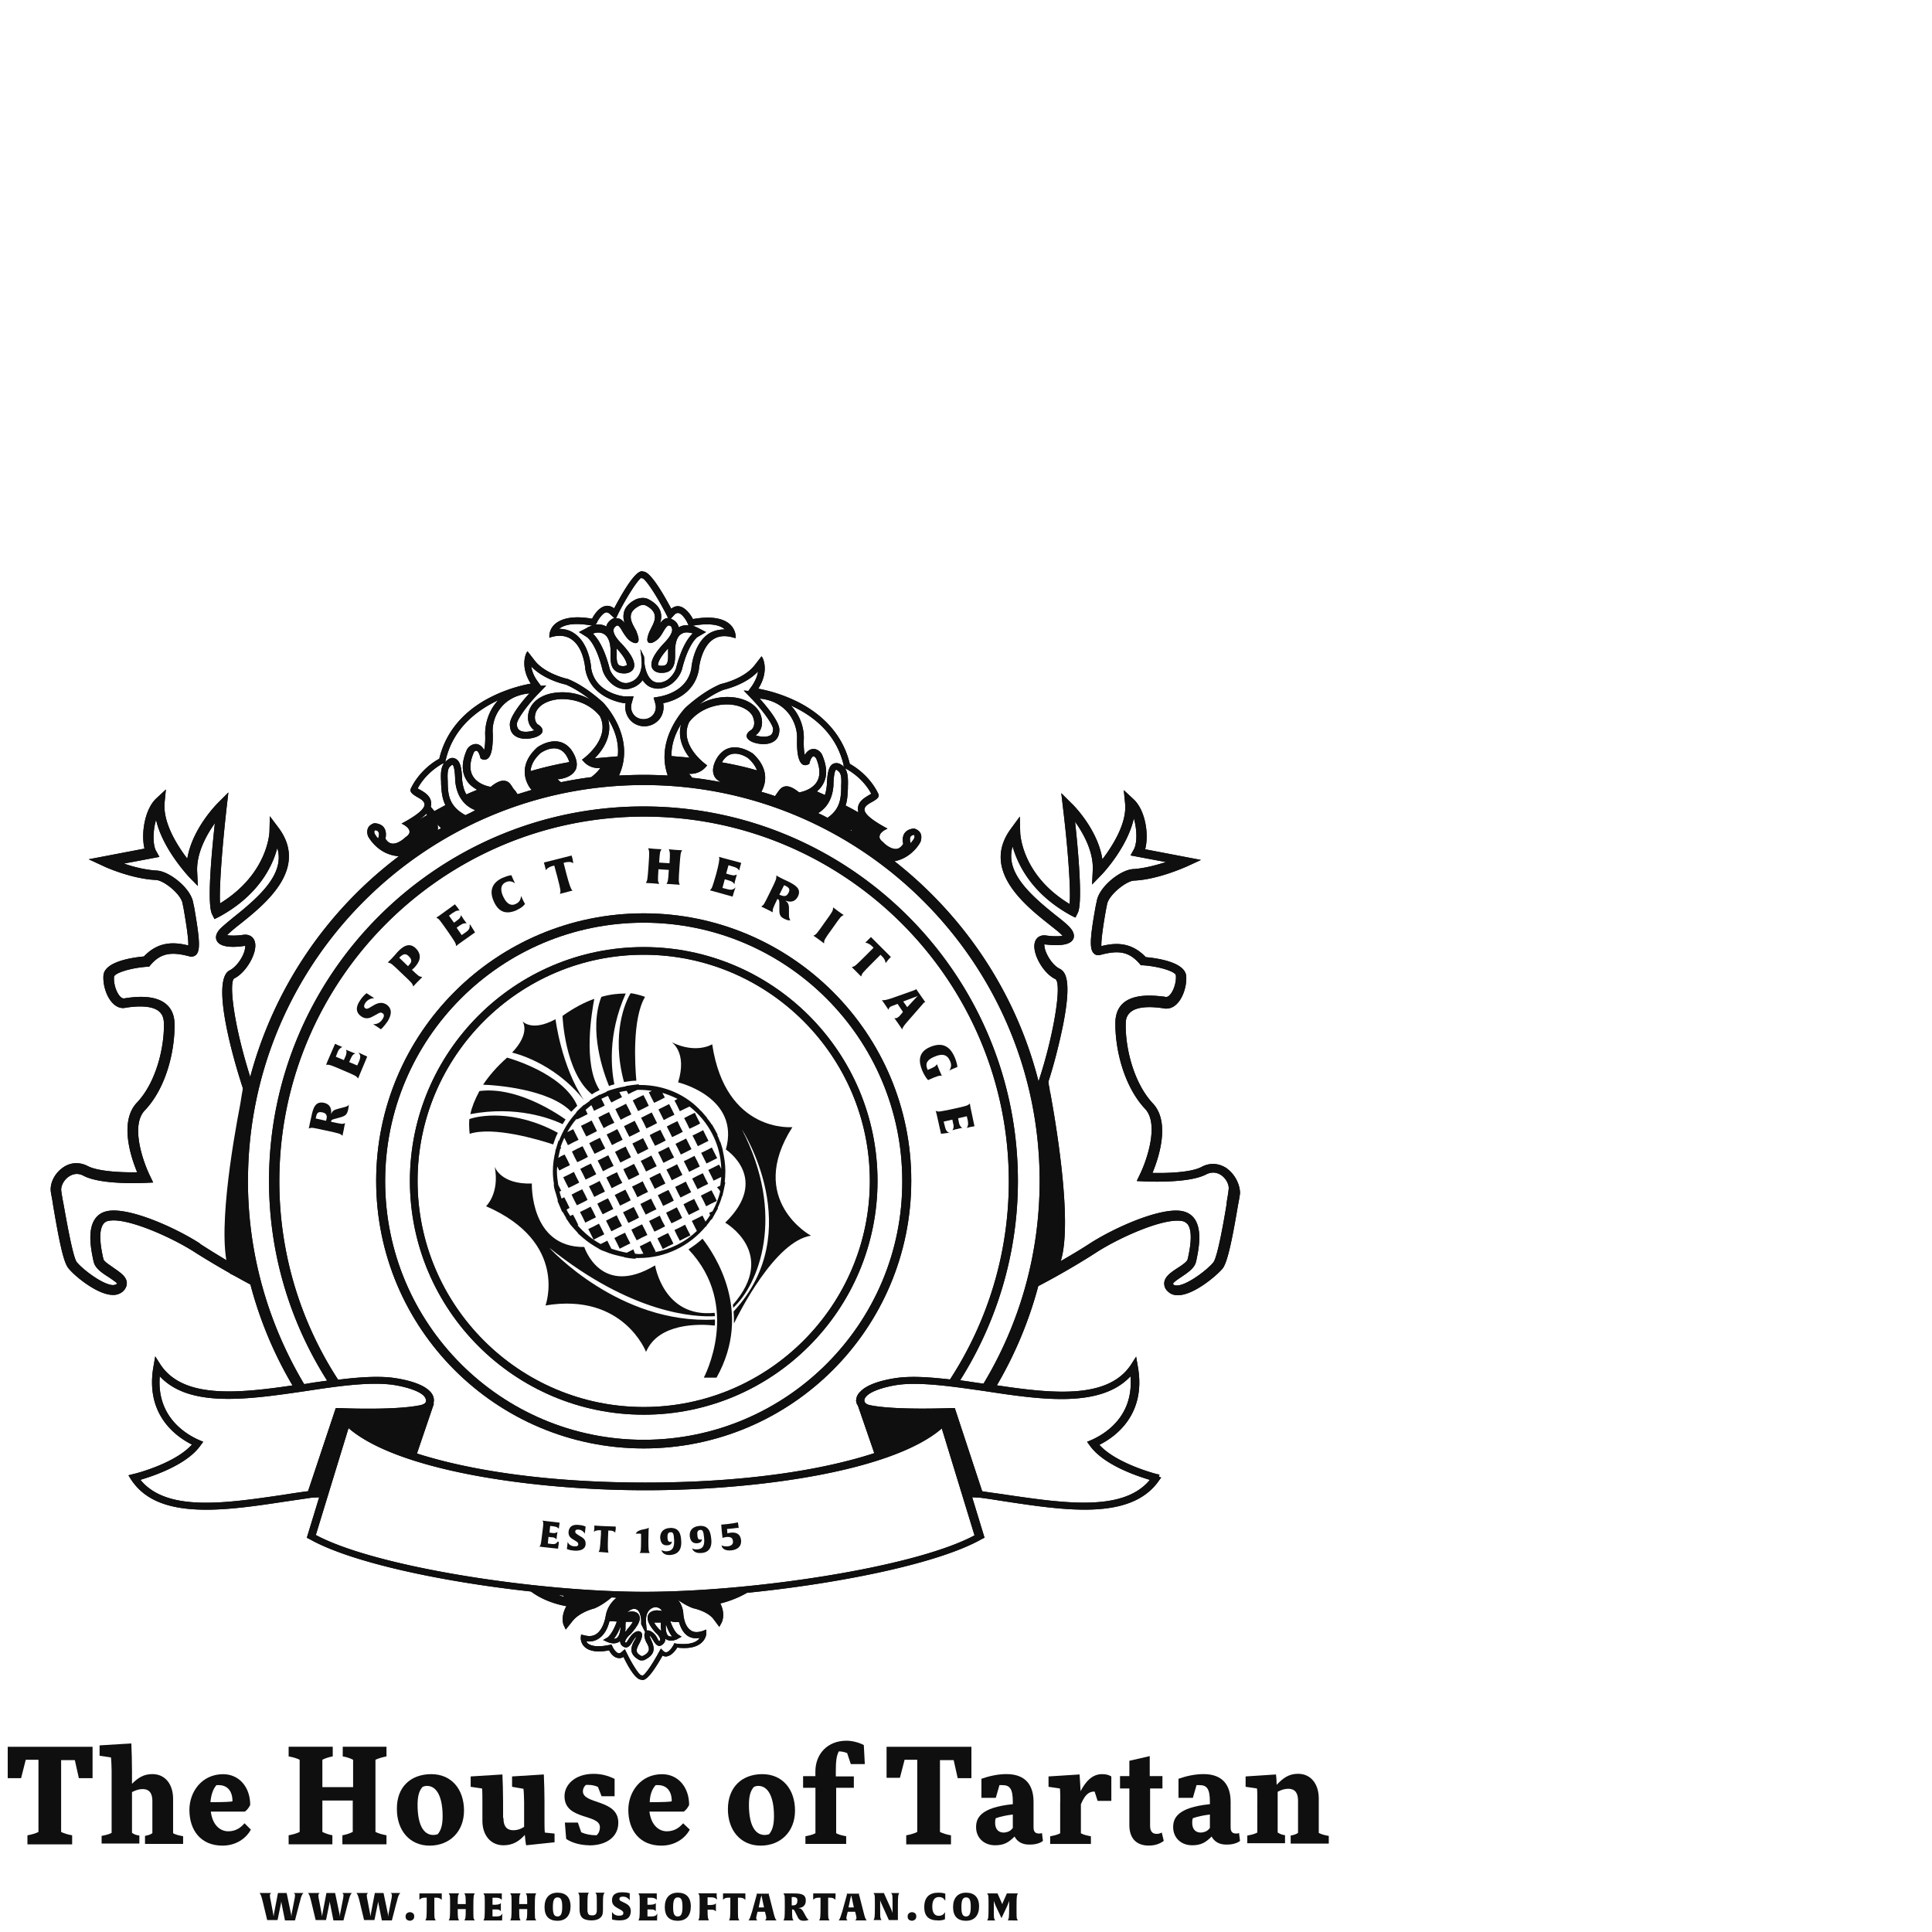 <?xml version="1.0" encoding="UTF-8"?>
<svg data-bbox="0 0 380.27 380.27" viewBox="0 0 380.27 380.27" height="380.27" width="380.27" xmlns="http://www.w3.org/2000/svg" data-type="ugc">
    <g>
        <path d="M380.27 0v380.27H0V0z" fill="none"/>
        <path d="M68.52 218.43c-.2.85-.46 1.18-1.38 1.45l-.92.26c-.79.2-.99.26-1.05.53v.13c2.17.46 2.24.46 2.56.33l.2-.07s-.13.39-.26 1.25c-.2.85-.26 1.25-.26 1.25l-.13-.13c-.33-.26-.39-.33-3.16-.92-2.7-.59-2.76-.59-3.16-.46l-.2.07s.13-.39.2-.92c.07-.33.26-1.18.33-1.45.33-1.58.72-3.02 2.43-2.7 1.58.33 1.51 1.64 1.45 2.24.26-.66.59-.85 1.38-1.05l1.25-.33c.46-.13.66-.2.92-.53-.13-.07 0 .13-.2 1.05m-6.31 1.38c-.07.26-.07.33-.07.33l2.04.46s0-.07.07-.33c.07-.2.07-.33.07-.53-.07-.39-.26-.66-.85-.79-.85-.2-1.12.13-1.25.85Z" fill="#0f0f0f"/>
        <path d="m71.94 207.78.33.2-1.51 3.62c-.2.46-.26.66-.26.66l-.13-.13c-.26-.33-.33-.39-2.96-1.51-2.56-1.12-2.63-1.05-3.02-1.05h-.2s.07-.2.26-.66l1.51-3.48s.2.13.66.33c.53.2.72.33.79.33 0 0-.13 0-.39.2-.2.13-.46.46-.59.85l-.33.85 1.58.66.26-.59c.2-.39.26-.79.26-1.05-.07-.26-.07-.39-.07-.39s.26.13.92.39c.59.26.92.33.92.33s-.13 0-.39.2c-.2.13-.39.46-.59.92l-.26.59 1.58.66.33-.72c.46-1.12.26-1.31-.07-1.84 0 0 .33.2 1.38.66Z" fill="#0f0f0f"/>
        <path d="M76.21 201.14c-.72 1.05-1.25 1.45-1.25 1.45s-.2-.13-.66-.46l-.85-.53c.53 0 1.25-.13 1.78-.92.39-.53.46-.99.07-1.25s-.66-.07-1.12.2l-.72.39c-.79.46-1.51.59-2.3.07-1.18-.79-1.18-1.91-.26-3.22.66-.99 1.25-1.38 1.25-1.38s.2.13.72.46c.53.33.79.53.79.53-.66 0-1.25.26-1.71.85-.39.59-.33.92-.07 1.12.33.2.59.07 1.12-.26l.66-.39c.85-.46 1.58-.59 2.43-.07 1.25.92.92 2.17.13 3.42Z" fill="#0f0f0f"/>
        <path d="M81.6 190.42c-.26.26-.53.46-.53.46 1.25 1.18 1.38 1.31 1.84 1.38l.2.07-.92.92c-.66.66-.85.92-.85.92l-.07-.2c-.13-.39-.13-.46-2.24-2.43-1.97-1.91-2.04-1.91-2.5-2.04l-.2-.07.72-.72c.33-.33.92-.99 1.12-1.25.79-.85 2.24-2.24 3.68-.79s.59 2.83-.26 3.75Zm-2.76-2.17-.26.26 1.71 1.64s.07 0 .26-.26c.79-.79.2-1.38-.13-1.71-.66-.66-1.18-.26-1.58.07" fill="#0f0f0f"/>
        <path d="m93.3 183.19.2.33-3.16 2.24c-.39.33-.59.46-.59.46v-.2c-.07-.39-.07-.46-1.71-2.83-1.58-2.24-1.64-2.3-2.04-2.5l-.13-.07.59-.39 3.09-2.24s.13.2.46.59c.33.46.46.66.46.66s-.13-.07-.39 0c-.26 0-.59.2-.99.46l-.72.53.99 1.38.53-.39c.39-.26.66-.53.72-.72.13-.26.13-.39.13-.39s.13.26.53.85l.59.79s-.13-.07-.46 0c-.26 0-.59.2-.99.46l-.53.39.99 1.45.66-.46c.99-.66.92-.99.92-1.64.07-.07.26.33.85 1.25Z" fill="#0f0f0f"/>
        <path d="M101.78 179.11c-2.04.92-3.55.53-4.54-1.58-1.05-2.24-.33-3.81 1.64-4.73 1.18-.53 1.78-.53 1.78-.53s.07.2.33.79c.2.46.39.79.39.79-.59-.39-1.12-.53-1.84-.2-1.25.59-.92 1.97-.46 2.89.66 1.38 1.51 1.84 2.43 1.38.72-.33.99-.85 1.05-1.58 0 0 .13.26.39.85.26.53.39.72.39.72s-.39.66-1.58 1.18Z" fill="#0f0f0f"/>
        <path d="M112.83 169.91s-.07-.07-.39-.2c-.26-.07-.59-.07-1.05 0l-.46.13.59 2.3q.72 2.7 1.05 3.02l.13.13s-.39.07-1.25.33c-.85.2-1.25.33-1.25.33l.07-.2c.07-.39.13-.46-.59-3.22l-.59-2.17-.46.13c-.46.13-.72.33-.92.46-.2.2-.26.33-.26.33l-.2-.79c-.13-.53-.2-.72-.2-.72l5.46-1.38s.07.2.2.72c.07.53.13.79.13.79Z" fill="#0f0f0f"/>
        <path d="M132.49 174.05c-.92-.07-1.31-.07-1.31-.07l.07-.13c.2-.33.26-.39.39-2.63l-2.04-.13c-.13 2.24-.13 2.3.07 2.7l.07.2s-.39-.07-1.31-.13-1.31-.07-1.31-.07l.07-.13c.2-.33.26-.39.46-3.29.2-2.76.13-2.83 0-3.22l-.07-.2s.39.07 1.31.13c.99.07 1.31.07 1.31.07l-.07.13c-.2.33-.26.39-.39 2.5l2.04.13c.13-2.1.07-2.17-.07-2.56l-.07-.2s.39.07 1.31.13c.99.07 1.31.07 1.31.07l-.07.13c-.2.33-.26.39-.46 3.29-.2 2.76-.13 2.83 0 3.22l.07.2c0-.07-.39-.07-1.31-.13Z" fill="#0f0f0f"/>
        <path d="m144.32 176.09-.13.39-3.75-1.05c-.53-.13-.72-.2-.72-.2l.13-.13c.26-.26.33-.33 1.12-3.09q.72-2.7.59-3.16l-.07-.2s.2.07.72.2l3.68.99s-.07.2-.2.72l-.2.79s-.07-.13-.26-.33c-.2-.2-.53-.33-.99-.46l-.85-.26-.46 1.64.66.2c.46.13.79.2 1.05.13s.39-.13.39-.13-.07.26-.26.92c-.2.66-.2.92-.2.99 0 0-.07-.13-.26-.33-.2-.2-.53-.33-.99-.46l-.66-.2-.46 1.71.79.2c1.12.33 1.38.07 1.84-.33-.07 0-.2.39-.53 1.45Z" fill="#0f0f0f"/>
        <path d="M154.45 180.89c-.79-.39-1.05-.72-1.05-1.71v-.99c0-.79 0-1.05-.26-1.18-.07-.07-.13-.07-.13-.07-.99 2.04-.92 2.04-.92 2.43v.2s-.33-.2-1.12-.59-1.12-.53-1.12-.53l.13-.13c.33-.2.39-.26 1.64-2.83 1.25-2.5 1.18-2.56 1.18-2.96v-.2s.39.2.85.46c.26.13 1.05.53 1.38.66 1.45.72 2.76 1.45 2.04 2.96-.72 1.45-1.97 1.05-2.5.85.53.39.72.72.72 1.58v1.25c0 .53.07.72.26.99-.07.07-.26.2-1.12-.2Zm.2-6.51c-.2-.13-.33-.13-.33-.13l-.92 1.84s.07.07.33.13c.2.07.33.13.46.13.39.07.72-.07.99-.59.39-.72.13-1.05-.53-1.38" fill="#0f0f0f"/>
        <path d="M161.15 184.9c-.72-.53-1.05-.72-1.05-.72l.13-.07c.39-.2.46-.2 2.1-2.56 1.64-2.24 1.58-2.3 1.64-2.76v-.2l1.05.79c.79.59 1.05.72 1.05.72l-.13.07c-.39.2-.46.2-2.1 2.56-1.64 2.24-1.58 2.3-1.64 2.76v.2s-.33-.26-1.05-.79" fill="#0f0f0f"/>
        <path d="M174.3 189.57s0-.13-.07-.39-.26-.59-.59-.92l-.33-.33-1.64 1.64c-1.97 1.97-1.97 2.04-2.1 2.43l-.07.2-.92-.92-.92-.92.2-.07c.39-.13.46-.13 2.5-2.17l1.58-1.58-.33-.33c-.33-.33-.66-.46-.92-.59-.26-.07-.39-.07-.39-.07l.59-.59.53-.53 3.94 3.94s-.2.13-.53.53c-.33.46-.53.66-.53.66Z" fill="#0f0f0f"/>
        <path d="M176.8 201.47c-.46-.66-.79-1.12-.79-1.12.13.07.39.13.66-.07.26-.13.53-.46.85-.85l.2-.26-1.05-1.58-.33.13c-.53.2-.92.33-1.12.46-.26.2-.33.46-.33.59l-.66-.99c-.39-.59-.66-.92-.66-.92.46.07 1.05-.07 2.37-.53l3.88-1.38c.13-.07.2-.07.33-.13s.13-.13.13-.2l1.84 2.63s-.07 0-.2.07-.2.13-.26.26l-2.7 3.09c-.92 1.05-1.31 1.51-1.38 1.97 0 0-.26-.46-.79-1.18Zm3.35-4.93c.26-.33.46-.46.53-.53-.07 0-.2.13-.66.26l-2.24.85.79 1.12 1.58-1.71Z" fill="#0f0f0f"/>
        <path d="M185.28 211.72c-.39 0-.53-.07-2.56.85h-.07s-.59-.59-1.12-1.84c-.66-1.58-.99-3.62 1.58-4.67 2.37-.99 3.88-.13 4.8 2.04.53 1.25.53 1.91.53 1.91s-.2.07-.79.33c-.53.2-.79.39-.79.39.39-.66.46-1.18.13-1.91-.53-1.25-1.51-1.51-3.02-.85-1.45.59-1.91 1.31-1.45 2.43.07.13.07.2.07.2 1.18-.53 1.51-.66 1.71-.99l.13-.13s.13.39.46 1.18c.39.85.53 1.18.53 1.18l-.13-.13Z" fill="#0f0f0f"/>
        <path d="m185.61 223.1-.39.07-.85-3.81c-.13-.53-.2-.72-.2-.72l.2.07c.39.13.46.13 3.29-.46 2.7-.59 2.76-.66 3.09-.92l.13-.13s.07.2.13.72l.79 3.75s-.2.07-.72.13l-.79.2s.07-.07.2-.39c.07-.26.07-.66 0-1.05l-.2-.85-1.71.39.13.66q.105.69.39.99c.2.2.26.26.33.26 0 0-.26 0-.99.2-.66.13-.92.26-.99.26 0 0 .07-.07.2-.39.07-.26.07-.66-.07-1.05l-.13-.66-1.71.39.2.79c.26 1.18.53 1.25 1.12 1.51.07-.13-.33-.13-1.45.07Z" fill="#0f0f0f"/>
        <path d="M109.87 304.56c0 .13 0 .2-.07.26-1.18-.13-1.84-.2-3.02-.33-.39-.07-.59-.07-.59-.07 0-.07.07-.07.07-.13.2-.26.2-.33.46-2.43.26-2.04.26-2.1.13-2.43q0-.07-.07-.13s.13 0 .53.07l2.83.33s0 .2-.07.59-.07.59-.07.59-.07-.07-.26-.2c-.13-.13-.46-.2-.79-.26-.26 0-.39-.07-.66-.07-.07.53-.07.79-.13 1.31.2 0 .33.07.53.07.33.07.66 0 .79-.07.2-.07.26-.13.26-.13s-.07.2-.13.72-.07.72-.07.72-.07-.07-.26-.2c-.13-.13-.46-.2-.79-.2-.2 0-.33-.07-.53-.07-.07.53-.07.79-.13 1.31.26 0 .39.07.59.07.92.13 1.05-.07 1.38-.46.26 0 .2.26.07 1.12Z" fill="#0f0f0f"/>
        <path d="M113.03 305.21c-.99-.07-1.45-.33-1.45-.33s0-.2.07-.59c.07-.46.07-.79.07-.79.2.39.53.79 1.25.85.53.07.85-.07.85-.39s-.2-.46-.53-.66c-.2-.13-.33-.2-.53-.33-.59-.33-.92-.79-.85-1.51.13-1.05.85-1.45 2.04-1.31.92.07 1.31.33 1.31.33s0 .2-.07.66-.07.72-.07.72c-.26-.39-.59-.72-1.18-.79-.53-.07-.72.13-.72.39 0 .33.2.39.59.66.2.13.26.2.53.33.66.39.99.79.92 1.58-.13.99-1.12 1.25-2.24 1.18Z" fill="#0f0f0f"/>
        <path d="M121.11 301.66s-.07-.07-.26-.2c-.2-.13-.46-.2-.79-.2h-.33c0 .72-.07 1.05-.07 1.78q-.07 2.1.07 2.43c0 .07.07.07.07.13 0 0-.33 0-.99-.07-.72-.07-.99-.07-.99-.07 0-.07.07-.07.07-.13.13-.26.2-.33.33-2.43.07-.66.07-.99.07-1.71h-.33c-.33 0-.59.07-.79.13-.2.13-.26.2-.26.2s0-.2.07-.66v-.59c1.71.13 2.56.13 4.21.2v.59c-.13.39-.07.59-.07.59Z" fill="#0f0f0f"/>
        <path d="M126.9 305.67h-.99c0-.07.07-.07.07-.13.13-.26.2-.33.2-2.5v-1.05q0-.13-.2-.13h-.85c.53-.99 2.04-.72 2.56-1.18 0 0-.07.99-.07 2.63 0 1.91.07 1.97.2 2.24 0 .07.07.07.07.13h-.99Z" fill="#0f0f0f"/>
        <path d="M131.9 306.07c-1.58.07-1.71-.99-1.71-.99s.26.26 1.05.26c1.05-.07 1.51-.66 1.45-2.17-.07-1.31-.2-1.64-.72-1.58-.59 0-.59.59-.59.99s.07.92.53.92c.26 0 .33-.13.33-.13 0 .59-.46.79-.92.79-1.05.07-1.31-.72-1.38-1.51 0-.92.46-1.84 1.97-1.91 1.84-.07 2.1 1.31 2.17 2.5.2 2.63-1.58 2.76-2.17 2.83Z" fill="#0f0f0f"/>
        <path d="M138.01 305.67c-1.58.13-1.78-.92-1.78-.92s.26.26 1.05.2c1.05-.07 1.45-.72 1.31-2.24-.13-1.31-.26-1.64-.79-1.58-.59.07-.59.59-.53.99 0 .39.07.92.53.92.26 0 .33-.13.33-.13.07.59-.39.79-.92.85-1.05.07-1.38-.72-1.45-1.45-.07-.92.39-1.84 1.91-1.97 1.84-.13 2.17 1.25 2.3 2.37.39 2.7-1.38 2.96-1.97 2.96Z" fill="#0f0f0f"/>
        <path d="M143.93 305.15c-1.05.13-1.84-.26-1.91-.99 0 0 .33.26 1.25.2.99-.13 1.05-.72.99-1.05-.07-.59-.39-.85-1.25-.79-.59.07-.79.2-.79.2-.13-1.05-.2-1.58-.26-2.63.92-.07 1.38-.13 2.3-.26.85-.13.99-.2.99-.2s0 .2.07.53c.07.39.07.59.07.59s-.13-.07-.99.07c-.53.07-.79.07-1.31.13.07.33.07.53.07.85 0 0 .2-.07.66-.13 1.18-.13 1.91.33 2.04 1.45.13 1.38-.85 1.91-1.91 2.04Z" fill="#0f0f0f"/>
        <path d="M108.29 125.46c1.64-.53 3.09-.39 4.21.39 2.43 1.64 2.7 5.79 2.7 5.85 1.05 5.92 7.63 6.71 7.69 6.71h.26c-.26 1.25.13 2.5.99 3.42a3.73 3.73 0 0 0 2.7 1.12c.99 0 1.97-.39 2.7-1.12.85-.85 1.25-2.17.99-3.42 1.71-.33 6.18-1.71 7.03-6.64 0-.07.33-4.14 2.7-5.85 1.12-.79 2.5-.92 4.21-.39l.33.07v-.33c0-.07 0-1.38-1.18-2.43-1.45-1.25-3.88-1.58-7.23-.99-.26-.53-1.31-2.24-2.63-2.5-.59-.13-1.12.07-1.64.46-.92-1.71-3.94-7.3-5.46-7.3l-.26-.07c-1.58-.13-4.6 5.59-5.52 7.3-.53-.39-1.12-.59-1.71-.46-1.38.26-2.37 1.97-2.63 2.5-3.35-.59-5.79-.2-7.23.99-1.25 1.05-1.18 2.43-1.18 2.43v.33l.2-.07Zm24.46-4.47c.39-.39.66-.33.79-.33.72.13 1.51 1.38 1.78 1.97l.2.46c-.59-.07-1.31 0-1.91.39-.13-.53-.46-1.18-1.31-1.58-.07-.07-.2-.07-.26-.13l.72-.79Zm-.46 2.83c.13.92-1.12 2.3-1.58 2.76-2.04 2.17-2.83 3.81-2.37 4.87.26.59.92.99 1.84.99.85 0 1.51-.2 1.91-.66.85-.85.79-2.3.79-3.29v-.66c.07-1.64.53-2.7 1.31-3.09.72-.46 1.64-.2 2.17-.07-.66.59-2.17 2.43-3.29 6.84-.2.72-.92 1.84-1.91 2.43-.72.39-1.45.53-2.17.33l-.07.26.07-.26c-1.51-.46-2.04-2.63-2.17-3.94 0-.39 0-.72-.07-1.12l-.72-1.45.2 1.51c0 .13 0 .53.07 1.05.07 3.35-2.1 3.88-2.24 3.94-.59.26-1.25.26-1.91-.07-1.05-.53-1.97-1.78-2.17-2.63-1.12-4.4-2.63-6.25-3.29-6.84.53-.2 1.38-.39 2.17.07s1.25 1.51 1.31 3.09v.72c0 1.05-.07 2.5.79 3.29.46.46 1.12.66 1.91.66.85 0 1.58-.39 1.84-.99.46-1.05-.33-2.7-2.37-4.87-.46-.46-1.71-1.78-1.58-2.76.07-.33.26-.59.66-.79.33-.13.72.46 1.12 1.18.33.53.72 1.12 1.18 1.58 0 0 1.12.99 1.71.59.39-.26.33-.92-.13-2.1-.07-.26-.26-.53-.39-.79-.46-.85-.99-1.84-.66-2.83.2-.59.79-1.12 1.71-1.58 0 0 .66-.26 1.18 0 2.63 1.38 1.71 3.09 1.05 4.4l-.39.79c-.46 1.18-.53 1.84-.13 2.1.59.39 1.71-.59 1.71-.59.46-.39.85-.99 1.18-1.58.39-.66.85-1.31 1.12-1.18.33 0 .53.26.59.66Zm-.79 4.6c0 .79.07 1.91-.39 2.37-.2.2-.53.26-.99.26-.33 0-.59-.13-.59-.13s-.26-.85 1.97-3.29zm-10.12-.79c2.24 2.43 1.97 3.29 1.97 3.29 0 .07-.26.13-.59.2-.46 0-.79-.07-.99-.26-.46-.46-.39-1.58-.39-2.37v-.85Zm.39-7.03c1.91-3.68 3.75-6.38 4.4-6.84l.2.07h.13c.59.26 2.5 2.96 4.54 6.9l.46.92c-.66 0-1.18.46-1.58 1.05.46-1.45.46-3.29-2.24-4.73-1.12-.59-2.24-.07-2.37-.07-1.25.59-2.1 1.38-2.43 2.37-.26.85-.2 1.64.07 2.37-.46-.59-.99-1.05-1.71-.92zm-4.27 1.91c.26-.59 1.12-1.84 1.78-1.97.07 0 .33-.07.79.33l.85.79c-.07 0-.13.07-.26.07-.85.46-1.25 1.12-1.31 1.58-.72-.39-1.45-.46-2.1-.39l.26-.39Zm-7.43 1.25c.79-.66 2.5-1.31 6.25-.66l.26.07c-.59.13-.99.33-.99.39l-1.64.85 1.58.99c.07.07 1.78 1.25 3.02 6.31.26 1.18 1.38 2.83 2.89 3.55.53.26 1.12.39 1.64.39.46 0 .92-.07 1.31-.26.33-.07 1.31-.46 2.1-1.51.53.79 1.18 1.31 1.97 1.51 1.05.33 2.17.13 3.22-.46 1.38-.79 2.3-2.24 2.56-3.22 1.25-5.06 3.02-6.31 3.02-6.31l1.71-.99-1.78-.92c-.07 0-.39-.2-.85-.33 3.75-.66 5.52 0 6.25.66l.07.07c-1.18 0-2.3.26-3.29.92-2.96 2.1-3.29 6.71-3.29 6.71-.72 4.27-4.93 5.33-6.25 5.59l-1.18.2.33 1.18c.26.85 0 1.78-.59 2.37-.92.92-2.56.92-3.48 0-.59-.59-.85-1.51-.59-2.43l.39-1.38h-1.91c-.2 0-5.65-.66-6.44-5.52 0-.2-.33-4.8-3.29-6.84-.92-.66-1.97-.92-3.09-.92h-.2c.2.07.26 0 .26 0Z" fill="#0f0f0f"/>
        <path d="M241.63 230.07c-1.58-1.12-3.42-1.31-5.13-.39-2.1 1.12-6.84 1.25-9.66 1.18 1.25-3.02 3.55-9.99.07-13.68-3.81-4.08-5.46-11.05-5.33-15.78 0-.99.33-1.64.92-2.17 1.58-1.38 4.93-.99 6.38-.79l.39.07c.85.07 1.64-.2 2.3-.85 1.25-1.18 2.04-3.55 1.91-5.52-.2-2.76-5.72-3.55-7.96-3.75-2.83-2.96-5.85-2.89-8.74-2.17-.07-1.58.66-5.79.92-7.23l.2-.99c.33-1.84 3.68-4.54 5.26-4.67 4.8-.2 10.19-2.7 10.39-2.76l2.83-1.31-10.98-2.1c.79-3.02 0-7.76-2.3-9.86l-1.91-1.78.26 2.63c.39 3.94-2.56 8.48-4.47 10.98-.92-5.92-5.79-10.78-6.05-10.98l-2.04-2.04.33 2.83c.92 7.56 1.58 15.91 1.31 19-9.47-5.72-9.73-13.87-9.73-14.2l-.07-3.02-1.78 2.43c-5.92 8.09 2.83 15.06 7.56 18.8 1.05.85 2.04 1.58 2.56 2.17l.07.07c-.66.13-2.04.13-3.29-.07-1.05-.13-1.91.39-2.17 1.38-.59 2.1 1.64 6.11 4.08 7.23 1.31 1.05-.46 11.44-3.35 20.12-4.4-17.42-14.6-32.54-28.34-43.33.2-.07.39-.07.53-.13 3.09-.85 4.54-3.55 4.6-3.75.2-.66.2-1.25-.07-1.71-.39-.66-1.12-.79-1.12-.85h-.13c-.85.07-1.45.39-1.84.92-.53.79-.33 1.78-.26 2.1-.39.59-.79.92-1.31.99-1.25.13-2.63-1.25-2.63-1.31-.53-.39-.79-.79-.72-1.18.07-.79 1.18-1.31 1.18-1.31l.39-.2-.39-.2c-2.76-1.51-4.14-2.7-4.14-3.55 0-.66.79-1.12 1.51-1.51.79-.46 1.58-.92 1.18-1.64-1.78-3.68-5-5.52-5.59-5.85-1.58-6.64-6.51-10.32-10.32-12.23a29.7 29.7 0 0 0-7.69-2.56c2.17-3.42.92-5.92.85-6.05l-.2-.33-1.38 1.78c-2.1 2.7-6.57 3.68-6.64 3.68-2.17.92-4.47 2.43-6.9 4.6-.07.07-6.11 6.18-3.55 13.41-1.58-.07-3.16-.13-4.73-.13s-3.29.07-4.87.13c3.48-7.63-3.09-14.33-3.16-14.4-2.43-2.17-4.67-3.68-6.9-4.6-.07 0-4.54-.99-6.57-3.68l-1.38-1.78-.2.33c-.07.13-1.31 2.63.85 6.05-1.12.2-4.27.85-7.69 2.56-3.88 1.91-8.74 5.59-10.32 12.23-.66.33-3.81 2.17-5.59 5.85-.33.72.46 1.18 1.18 1.64.72.39 1.51.85 1.51 1.51 0 .85-1.38 2.04-4.14 3.55l-.39.2.39.2s1.12.59 1.18 1.31c.07.39-.2.79-.79 1.18 0 0-1.38 1.38-2.63 1.25-.53-.07-.99-.39-1.31-.99.07-.33.26-1.31-.26-2.1-.33-.53-.99-.85-1.84-.92h-.13s-.72.2-1.12.79c-.26.46-.33 1.05-.07 1.78.07.13 1.51 2.83 4.6 3.68.46.13.92.2 1.45.26A80.3 80.3 0 0 0 49.24 212v-.07c-3.42-10.85-4.14-18.61-3.16-19.33 2.43-1.18 4.67-5.19 4.08-7.23-.26-.99-1.12-1.51-2.24-1.38-1.18.2-2.56.2-3.22.07l.07-.07c.53-.53 1.45-1.31 2.56-2.17 4.67-3.75 13.48-10.72 7.56-18.8l-1.78-2.37-.07 2.96c0 .33-.33 8.42-9.73 14.2-.2-3.09.46-11.44 1.31-19l.33-2.83-2.04 2.04c-.26.26-5.06 5.06-6.05 10.98-1.91-2.5-4.8-6.97-4.47-10.98l.26-2.63-1.91 1.78c-2.24 2.1-3.02 6.9-2.3 9.86l-10.98 2.1 2.83 1.31c.2.13 5.59 2.56 10.39 2.76 1.58.07 5 2.83 5.26 4.67l.2.99c.26 1.51.99 5.65.92 7.23-2.89-.72-5.92-.79-8.74 2.17-2.24.2-7.76.99-7.96 3.75-.13 1.97.66 4.34 1.91 5.52.66.66 1.51.99 2.3.85l.39-.07c1.45-.2 4.8-.59 6.38.79.59.53.85 1.18.92 2.17.13 4.8-1.51 11.77-5.33 15.78-3.48 3.68-1.18 10.72.07 13.68-2.83.07-7.56-.13-9.66-1.18-1.71-.92-3.62-.79-5.13.39-1.58 1.18-2.5 3.16-2.17 4.87.07.46.26 1.31.39 2.3 1.18 6.97 2.04 11.31 3.02 12.49 1.12 1.45 5.39 5 8.42 5.26 1.18.13 1.91-.33 2.3-.66.72-.66.79-1.31.79-1.71-.07-1.25-1.31-2.04-2.63-2.96-.72-.53-1.91-1.25-1.97-1.71l-.07-.26c-.33-1.51-1.05-5 0-6.57.26-.39.66-.66 1.25-.72 3.55-.59 12.16 3.22 16.77 6.18.39.26 5.06 3.22 10.98 6.38a78.2 78.2 0 0 0 8.28 19.86c-10.85 1.58-21.5 2.63-25.97-4.08l-1.05-1.64-.33 1.91c-1.71 9.53 4.4 13.87 7.56 15.45-3.42 3.81-11.37 5.79-11.51 5.79l-.99.26.53.85c2.7 4.08 7.43 5.92 14.79 5.92 4.8 0 10.19-.79 15.38-1.58l5.39-.79 1.45-.07-2.43 7.96.53.26c8.09 4.6 26.1 8.42 43.59 10.32 2.56 1.91 5.52 2.63 6.97 2.89-1.25 2.24-.53 3.81-.46 3.88l.33.72 1.31-1.64c1.38-1.78 4.21-2.5 4.27-2.5 1.12-.46 2.24-1.18 3.42-2.17.33 0 .66 0 .99.07-.92.72-1.78 1.84-2.1 3.42 0 0-.33 2.63-1.84 3.68-.66.46-1.45.53-2.43.26l-.59-.13-.07.59c0 .07-.07 1.12.85 1.91s2.56 1.05 4.73.59c.26.53.85 1.38 1.71 1.51.26.07.66.07 1.12-.2 1.05 2.17 2.43 4.47 3.48 4.47l.2.07h.07c1.05 0 2.63-2.5 3.94-4.8.39.2.72.2.92.13.92-.2 1.64-1.18 1.97-1.71 2.17.26 3.75-.07 4.73-.92s.99-1.84.99-1.91v-.72l-.66.26c-.99.33-1.84.33-2.43-.13-1.38-.92-1.45-3.42-1.45-3.48-.13-1.05-.53-1.91-1.05-2.5.99.72 1.97 1.25 2.96 1.64 0 0 2.76.53 4.01 2.1l1.18 1.58.39-.72c.07-.07.92-1.71-.2-3.88 1.05-.26 3.09-.85 5.26-2.1 18.34-1.84 37.8-5.79 46.22-10.59l.53-.26-2.43-7.96 1.38.07c1.78.2 3.62.53 5.39.79 5.19.79 10.59 1.58 15.38 1.58 7.36 0 12.1-1.91 14.79-5.98l.26-.33-.46-.2.13-.39-.39-.07c-.07 0-8.09-2.04-11.44-5.79 3.16-1.58 9.27-5.98 7.56-15.45l-.33-1.91-1.05 1.64c-4.54 6.77-15.38 5.65-26.36 4.01a78.5 78.5 0 0 0 8.15-19.53c6.18-3.22 11.05-6.38 11.44-6.64 4.6-2.96 13.15-6.77 16.77-6.18.53.07.92.33 1.25.72 1.05 1.58.33 5.06 0 6.57l-.07.26c-.07.46-1.25 1.25-1.97 1.71-1.31.85-2.56 1.71-2.63 2.96 0 .46.07 1.12.79 1.71.39.39 1.12.79 2.3.66 3.02-.26 7.3-3.88 8.42-5.26.92-1.18 1.84-5.46 3.02-12.49.2-.99.33-1.78.39-2.3 0-1.64-.92-3.62-2.5-4.8Zm-62.39-65.42c.07-.13.33-.26.59-.33.07 0 .13.07.13.13.07.13.07.33 0 .53-.13.2-.33.53-.72.99l-.07-.26c-.07-.2-.13-.79.07-1.05Zm-104.73.07-.07.33c-.39-.39-.59-.79-.72-.99-.07-.26-.07-.46 0-.53l.13-.13c.33.07.53.13.59.33.26.2.13.79.07.99m92.9-1.25.2-.2c0 .13 0 .2-.07.26 0 0-.07 0-.13-.07Zm-1.84-8.68v.39c-.07 1.97-.2 4.08-2.7 5.79-.59-.33-1.25-.66-1.84-.92 1.51-.92 2.83-2.56 3.02-5.52v-.33c.07-1.64.26-2.56.53-2.7.07 0 .13.07.13.07.72.46.99.92.85 3.22Zm1.05-3.42c.13.07 3.16 1.64 4.87 4.87-.13.07-.33.2-.46.26-.85.53-2.17 1.25-2.17 2.7 0 .2.07.39.07.59l-.07.07c-.79-.46-1.64-.92-2.43-1.31.39-1.12.39-2.3.46-3.29v-.39c.07-1.91-.07-2.96-.59-3.68l.33.2Zm-.59-.79.07.39c-.13-.2-.33-.33-.53-.46l-.13.2.13-.2c-.46-.33-1.05-.39-1.51-.2-1.05.46-1.18 2.04-1.31 3.81v.33c-.07.79-.2 1.45-.39 2.04-.53-.26-1.05-.46-1.58-.72.46-.39.85-.79 1.18-1.38.92-1.58.85-3.48-.13-5.79-.26-.59-.99-1.25-1.84-1.18-.46.07-1.05.26-1.58 1.18-.13-.53-.26-1.51-.2-3.16.07-1.91-.59-4.54-2.56-6.57 4.27 1.91 8.94 5.46 10.39 11.7Zm-23.67-14.79c.79-.2 4.47-1.12 6.84-3.62-.13.92-.53 1.84-1.18 2.83l-.72.99-.92-.07 1.84 1.91c2.1 2.24 3.94 4.87 3.94 5.65 0 .66-.2 1.05-.53 1.25-.79.46-2.24.26-2.89 0 0 0 .07 0 .07-.07l.26-.2c1.38-1.38.92-3.29.46-4.21-.92-1.71-2.89-2.76-5.39-3.02-2.3-.2-4.6.33-6.51 1.45 1.51-1.25 3.16-2.24 4.73-2.89m-8.28 6.71c-.72 2.43.2 4.8 1.64 6.64-1.18-.13-2.37-.2-3.55-.33-.07-2.5.92-4.73 1.91-6.31m1.51 9.8c.79.07 2.3-.07 3.42-1.45l.2-.2-.2-.13c-.07-.07-5.52-3.88-3.35-8.42 2.24-2.83 5.79-3.62 8.15-3.42 2.04.2 3.68 1.05 4.34 2.3 0 .07.79 1.58-.2 2.63-.2.13-.99.59-.99 1.25 0 .39.33.79.99 1.12.79.39 2.89.85 4.27 0 .79-.46 1.18-1.25 1.18-2.37 0-1.64-2.76-4.87-3.88-6.11 5.52.53 7.5 5 7.36 7.96-.07 2.96.33 4.6 1.18 5.06.59.26 1.12-.13 1.18-.13l.07-.07v-.07c.33-1.25.72-1.38.79-1.38.2 0 .39.2.53.39.79 1.84.85 3.42.2 4.54-.92 1.64-3.09 2.1-3.55 2.17-1.12-.92-2.04-1.31-2.76-1.18-.79.13-1.18.79-1.51 1.25-.13.13-.2.33-.33.46-.07.07-.07.13-.13.2-.92-.33-1.78-.59-2.7-.85.66-1.18 1.91-4.27-1.71-7.56-.07 0-4.08-2.96-6.71.46-.07.07-1.58 2.1-.92 3.81.2.59.72 1.05 1.38 1.38-1.84-.33-3.75-.66-5.65-.85-.26-.39-.46-.59-.66-.79Zm6.51-2.24c.13-.26.26-.46.39-.59 1.64-2.17 4.27-.59 4.73-.26.99.85 1.51 1.71 1.78 2.43-2.24-.66-4.6-1.18-6.9-1.58m-22.42-8.55c1.12 1.78 2.24 4.4 1.91 7.36l-4.54.39c1.97-1.97 3.48-4.8 2.63-7.76ZM106.47 135l-.72-.99c-.66-.92-1.05-1.91-1.18-2.83 2.3 2.43 6.05 3.42 6.77 3.55 1.58.66 3.22 1.71 4.93 3.02-1.91-1.12-4.21-1.64-6.51-1.45-2.56.2-4.54 1.31-5.39 3.02-.46.92-.92 2.83.53 4.21l.26.2c-.66.26-2.17.53-2.89 0-.39-.26-.53-.66-.53-1.25 0-.79 1.84-3.42 3.94-5.65l1.84-1.91-1.05.07Zm-2.24 1.45c-1.12 1.18-3.88 4.47-3.88 6.11 0 1.12.39 1.91 1.18 2.37 1.38.85 3.48.39 4.27 0 .66-.33.99-.66.99-1.12 0-.66-.79-1.18-.99-1.25-.99-1.05-.26-2.56-.2-2.63.66-1.25 2.3-2.1 4.34-2.3 2.37-.2 5.92.53 8.15 3.35 2.17 4.47-3.29 8.35-3.35 8.42l-.2.13.2.2c1.12 1.38 2.63 1.51 3.42 1.45-.59.79-1.18 1.31-1.78 1.78-1.97.26-3.94.59-5.92.99-.13-.07-.2-.07-.26-.13l-.46-.46h.33c1.78-.26 2.83-.99 3.29-1.97.66-1.71-.85-3.68-.92-3.81-2.63-3.42-6.64-.53-6.71-.46-4.54 4.14-1.38 8.02-1.31 8.09.07.13.2.2.26.26-.92.26-1.91.59-2.83.85-.2-.33-.39-.66-.66-.92-.13-.13-.2-.26-.33-.46-.33-.53-.72-1.18-1.51-1.25-.72-.13-1.64.26-2.76 1.18-.53-.07-2.63-.53-3.55-2.17-.66-1.18-.59-2.7.2-4.54.07-.2.26-.39.53-.39.13 0 .46.13.79 1.38v.07l.07.07s.59.46 1.18.13c.85-.39 1.25-2.1 1.18-5.06-.26-2.96 1.64-7.36 7.23-7.89Zm.2 15.32c.07-.99.53-2.24 1.97-3.55.13-.07 3.02-2.17 4.87.2.2.26.59.92.79 1.58-2.63.46-5.13 1.05-7.63 1.78Zm-12.82 8.68c-3.29-1.78-3.42-4.14-3.48-6.25v-.39c-.13-2.37.13-2.76.79-3.22.07 0 .13-.07.13-.07.26.13.46.99.53 2.63v.33c.26 3.55 2.1 5.26 3.94 5.98-.59.39-1.25.66-1.91.99m-3.88-10.85c1.45-6.25 6.11-9.8 10.32-11.77-1.91 2.04-2.56 4.67-2.56 6.57.07 1.71-.07 2.63-.2 3.22-.39-.72-.92-1.12-1.58-1.18-.85 0-1.58.59-1.84 1.18-.99 2.3-1.05 4.21-.13 5.79.53.99 1.38 1.58 2.17 2.04-.72.33-1.45.59-2.1.92-.46-.72-.72-1.71-.85-2.89v-.33c-.13-1.78-.26-3.29-1.31-3.81-.46-.26-1.05-.2-1.51.2-.2.13-.39.33-.53.46l.13-.39Zm-5.06 5.85c-.13-.07-.33-.2-.46-.26 1.71-3.22 4.73-4.8 4.87-4.87l.33-.13c-.53.72-.72 1.78-.59 3.68v.39c.07 1.25.13 2.76.85 4.21l-2.17 1.18-.72-.85c.07-.2.07-.39.07-.59.07-1.45-1.25-2.24-2.17-2.76Zm1.25 4.73.13.26c-.92.53-1.78 1.05-2.63 1.64 1.05-.66 1.91-1.31 2.5-1.91Zm2.17 2.1.72.72c-.2.13-.46.26-.66.39.07-.39.07-.72-.07-1.12Zm-46.68 82.51c-4.87-3.16-13.87-7.17-18.15-6.44-1.12.2-1.97.72-2.56 1.58-1.58 2.3-.72 6.25-.33 8.15l.07.26c.26 1.25 1.58 2.17 2.83 2.96.59.39 1.64 1.12 1.78 1.31 0 0 0 .07-.13.13-.13.13-.46.2-.79.2-2.17-.2-6.05-3.29-7.03-4.54-.79-1.05-2.1-8.68-2.63-11.57-.2-.99-.33-1.84-.39-2.3-.2-.92.39-2.17 1.38-2.89.66-.46 1.71-.92 3.02-.2 3.55 1.84 11.83 1.38 12.16 1.38l1.51-.07-.66-1.38c-1.25-2.56-3.88-9.8-.99-12.82 4.27-4.47 5.98-11.9 5.85-17.23-.07-1.51-.59-2.76-1.58-3.62-2.24-1.97-6.11-1.51-7.96-1.25l-.39.07c-.2 0-.46-.07-.72-.33-.79-.79-1.38-2.56-1.25-3.94.07-.66 2.96-1.71 6.51-1.97h.39l.26-.33c1.97-2.3 4.01-2.7 7.69-1.71.46.13.92 0 1.25-.26.92-.85.79-2.96-.33-9.4l-.2-.92c-.46-2.83-4.67-6.18-7.17-6.31-2.24-.13-4.6-.72-6.44-1.38l6.97-1.31-.66-1.18c-.66-1.18-.66-3.94 0-6.11 1.25 5.59 6.11 10.78 6.31 11.05l1.91 1.97-.13-2.76c-.2-3.68 1.84-7.3 3.48-9.6-.66 6.05-1.58 16.04-.53 17.95l.46.92.92-.46c7.76-4.21 10.52-9.99 11.44-13.54 1.51 5-3.29 9.4-8.48 13.54-1.12.92-2.1 1.71-2.76 2.37-.99 1.05-.92 1.84-.66 2.37.72 1.38 3.42 1.31 5.52.99h.07c0 .13 0 .53-.2 1.18-.53 1.58-1.78 3.09-2.83 3.62-3.94 1.91 1.05 18.47 2.1 21.76.33 1.12.72 2.17 1.05 3.09-1.18 5.39-1.78 11.05-1.78 16.83 0 6.11.72 12.1 2.04 17.82-3.68-2.17-6.97-4.14-9.27-5.65Zm9.4-12.36c0-43 34.98-77.91 77.91-77.91s77.91 34.98 77.91 77.91c0 14.6-4.01 28.21-11.05 39.91-1.58-.2-3.09-.46-4.6-.66 7.17-11.37 11.37-24.85 11.37-39.25 0-40.63-33.07-73.7-73.7-73.7s-73.7 33.07-73.7 73.7c0 14.46 4.21 27.94 11.44 39.32-1.45.2-2.89.39-4.34.66h-.2c-6.97-11.7-11.05-25.38-11.05-39.97Zm119.72 43.2-.07-.07.07.26c0 .2.07.33.13.53.07.13.13.2.2.33l3.22 9.34c-10.26 3.35-25.58 5.79-45.04 5.79s-34.71-2.43-44.97-5.72l3.35-9.86-.13.07c.26-.79.07-1.71-.66-2.43-2.1-2.24-7.96-2.76-7.96-2.76-2.96-.26-6.44 0-10.12.46-7.3-11.24-11.57-24.65-11.57-39.05 0-39.58 32.22-71.79 71.79-71.79s71.79 32.22 71.79 71.79c0 14.4-4.27 27.74-11.57 38.99-3.55-.39-6.77-.66-9.66-.39-.07 0-5.85.53-7.96 2.76-.59.53-.85 1.18-.85 1.78ZM60.64 293.51c-1.64.2-3.29.46-4.93.72-11.24 1.64-22.88 3.42-28.07-2.96 2.63-.79 9.14-2.96 11.83-6.77l.53-.72-.79-.33c-2.56-1.12-8.42-4.54-7.76-12.56 5.85 6.31 17.55 4.54 28.86 2.89 5.98-.92 11.64-1.71 16.17-1.31 2.17.2 5.79 1.05 6.97 2.3.33.39.46.79.39 1.12-.13.33-.46.53-.99.66-4.73 1.05-14.99.66-16.17.59h-.59l-5.46 16.37Zm49.38 20.45c.26 0 .53.07.79.07.07.07.13.2.2.26-.39-.07-.72-.2-.99-.33m21.1 5.85c.39 1.18.85 1.91 1.18 2.3-.2 0-.46 0-.66-.07-.46-.26-.59-1.05-.59-1.71v-.46q.07 0 .07-.07Zm-.99 1.25c-.13-.2-.26-.26-.33-.33-.53-.53-.85-.99-1.05-1.38h1.31v1.05c.07.2.07.39.07.66m-1.05-4.08c-.72.07-1.31.39-1.51.92-.33.85.13 1.97 1.51 3.48.39.33.92.99.85 1.38 0 .07 0 .13-.2.26-.13-.13-.26-.39-.33-.53-.2-.39-.46-.79-.79-1.05-.07-.07-.59-.53-1.12-.53h-.2l-.13-1.45v-.79c.07-1.84 1.25-2.17 1.38-2.24q.495-.195.99 0c.495.195.59.39.79.66a6.3 6.3 0 0 0-1.25-.13Zm-3.02 4.21c-.13-.07-.26-.13-.39-.13-.53 0-1.05.46-1.18.59-.33.33-.59.72-.85 1.12-.13.2-.33.53-.46.59-.07-.07-.07-.13-.13-.13-.07-.39.53-1.18 1.05-1.58 1.51-1.71 2.1-2.83 1.71-3.68-.2-.53-.79-.79-1.45-.79-.39 0-.66.07-.92.2.46-.46 1.12-.85 1.71-.66.72.2.99 1.31 1.05 2.17v.79l.79 1.58c-.33.46-.07 1.25.07 1.64.07.13.13.33.26.53.26.46.53 1.05.33 1.51-.13.33-.46.66-.99.92-.07.07-.33.13-.46.07-.46-.26-.79-.53-.85-.85-.13-.46.2-1.05.46-1.58.13-.2.2-.39.26-.53.2-.46.59-1.38 0-1.78Zm-3.02 0c0-.13.07-.33.07-.53v-.53c0-.33 0-.66.07-.92h1.38c-.2.39-.59.92-1.18 1.58-.07.2-.2.26-.33.39Zm.79-6.44h.39zm9.8 4.47c.26.92.72 2.04 1.64 2.7.66.46 1.51.66 2.43.46-.07.13-.2.33-.39.46-.79.66-2.3.92-4.27.66l-.33-.07-.13.33c-.2.33-.79 1.38-1.45 1.45-.13 0-.33 0-.59-.26l-.46-.46-.33.59c-1.12 2.1-2.7 4.54-3.29 4.73l-.13-.07h-.13c-.46-.13-1.78-2.17-2.89-4.47l-.33-.66-.53.46c-.39.39-.66.33-.72.33-.53-.13-1.05-.99-1.18-1.31l-.2-.39-.39.07c-2.56.53-3.68.13-4.21-.26-.2-.13-.26-.33-.33-.46.92.13 1.78-.07 2.5-.59 1.25-.85 1.78-2.37 2.04-3.35.46 0 .99 0 1.45.07-.92 2.5-1.84 3.16-1.91 3.16l-.79.46.85.39c.07 0 1.18.59 2.24 0 .07-.07.2-.13.26-.2v.2c.07.33.2.72.79.99.72.33 1.25-.39 1.64-1.05.2-.33.46-.72.66-.92l.07-.07c0 .07-.07.13-.07.26-.07.13-.13.26-.26.46-.33.59-.79 1.45-.53 2.37.2.59.66 1.05 1.38 1.45.2.13.39.13.59.13.39 0 .72-.13.72-.2.79-.39 1.31-.92 1.51-1.51.26-.85-.13-1.71-.39-2.3-.07-.13-.13-.33-.2-.46s-.07-.26-.13-.39q.07.07.13.07c.2.2.39.53.59.85.33.53.85 1.38 1.58.99.59-.33.79-.79.79-1.12v-.2c.07.07.13.07.2.13.99.59 2.3-.07 2.3-.13l.72-.39-.72-.46s-.79-.53-1.51-2.63c.66.26 1.18.2 1.71.2Zm-11.51.99v.39c-.07.66-.26 1.51-.79 1.84-.13.07-.33.13-.53.13.39-.46.85-1.18 1.31-2.37Zm9.27-5.52h.33zm4.87-.2h.39zm5.19-.33h.33zm-14.6-.85c-20.91 0-52.79-4.8-64.69-11.18l6.44-21.04c9.73 8.42 36.36 12.23 58.45 12.23s48.59-3.75 58.32-12.16l6.44 21.04c-11.9 6.38-43.98 11.11-64.96 11.11m95.66-42.41c.66 8.02-5.19 11.44-7.76 12.56l-.79.33.53.72c2.7 3.81 9.2 5.98 11.83 6.77-5.19 6.31-16.77 4.6-28.07 2.96-1.64-.26-3.35-.46-4.93-.72l-5.39-16.37h-.59c-.46 0-11.24.46-16.17-.59-.53-.13-.85-.33-.99-.66s0-.72.39-1.12c1.18-1.25 4.8-2.1 6.97-2.3 4.47-.39 10.19.46 16.17 1.31 11.18 1.71 22.88 3.42 28.8-2.89m18.93-33.99c-.46 2.89-1.78 10.52-2.63 11.57-.99 1.25-4.87 4.34-7.03 4.54-.39 0-.66 0-.79-.2l-.13-.13c.13-.33 1.12-.99 1.71-1.38 1.25-.85 2.56-1.71 2.83-2.96l.07-.26c.39-1.91 1.25-5.85-.33-8.15-.59-.85-1.45-1.38-2.56-1.58-4.27-.72-13.28 3.29-18.15 6.44-1.51.99-3.48 2.17-5.65 3.42 2.5-7.96-1.31-29.13-2.17-33.73.07.46.07.99.13 1.64-.07-.79-.13-1.51-.2-2.17 0 .13.07.33.07.53 0-.26-.07-.46-.13-.66-.07-.33-.07-.66-.13-.92 1.05-3.22 2.1-7.3 2.89-11.18 1.71-8.68.53-10.45-.66-11.05-1.12-.53-2.3-2.1-2.83-3.62-.2-.66-.2-1.05-.2-1.18h.07c2.17.26 4.87.33 5.59-.99.26-.46.33-1.31-.66-2.37-.59-.66-1.58-1.45-2.76-2.37-5.19-4.14-9.99-8.55-8.48-13.54.99 3.48 3.68 9.27 11.44 13.54l.92.46.46-.92c.99-1.91.13-11.9-.53-17.95 1.64 2.3 3.68 5.92 3.48 9.6l-.13 2.76 1.91-1.97c.26-.26 5.06-5.39 6.31-11.05.66 2.24.66 4.93 0 6.11l-.66 1.18 6.97 1.31c-1.84.59-4.27 1.25-6.44 1.38-2.5.13-6.71 3.48-7.17 6.31l-.2.92c-1.18 6.51-1.25 8.61-.33 9.4.33.33.79.39 1.25.26 3.68-.99 5.65-.59 7.69 1.71l.26.33h.39c3.55.26 6.44 1.31 6.51 1.97.13 1.38-.46 3.16-1.25 3.94-.26.26-.46.33-.72.33l-.39-.07c-1.84-.2-5.72-.66-7.96 1.25-.99.85-1.51 2.1-1.58 3.62-.13 5.33 1.64 12.75 5.85 17.23 2.83 3.02.26 10.26-.99 12.82l-.66 1.38 1.51.07c.33 0 8.68.46 12.16-1.38 1.31-.66 2.37-.26 3.02.2.99.72 1.58 1.97 1.38 2.89-.07.79-.26 1.64-.39 2.63Z" fill="#0f0f0f"/>
        <path d="M126.7 179.77c-29.06 0-52.66 23.6-52.66 52.66s23.6 52.66 52.66 52.66 52.66-23.6 52.66-52.66c.07-28.99-23.6-52.66-52.66-52.66m0 103.62c-28.07 0-50.89-22.81-50.89-50.89s22.81-50.89 50.89-50.89 50.89 22.81 50.89 50.89c.07 28.01-22.81 50.89-50.89 50.89" fill="#0f0f0f"/>
        <path d="M126.7 186.41c-25.38 0-46.02 20.64-46.02 46.02s20.64 46.02 46.02 46.02 46.02-20.64 46.02-46.02-20.64-46.02-46.02-46.02m0 90.53c-24.52 0-44.51-19.99-44.51-44.51s19.99-44.51 44.51-44.51 44.51 19.99 44.51 44.51-19.99 44.51-44.51 44.51" fill="#0f0f0f"/>
        <path d="m48.07 226.06 1.78-10.72-1.71-2.89s-.46 2.3-.85 4.87c-1.45 7.5-4.87 27.15-1.97 33.4l4.08 1.78s-1.31-15.52-1.78-26.89l.46.46Z" fill="#0f0f0f"/>
        <path d="M140.71 259.72c-18.87 1.05-32.61-14.14-32.61-14.14 16.5 13.21 28.86 13.68 32.61 13.48 0-.26 0-.46-.07-.66-10.06 1.05-11.7-9.34-11.7-9.34-10.72 6.44-13.94-3.62-13.94-3.62-10.72.13-10.32-12.49-10.32-12.49-6.18.2-7.3-3.29-7.3-3.29.99 5.26-1.71 7.76-1.71 7.76 16.31 7.1 11.7 19.53 11.7 19.53 15.32-2.56 19.79 9.14 19.79 9.14 2.43-5.72 10.45-5.52 13.54-5.19 0-.46.07-.79 0-1.18Z" fill="#0f0f0f"/>
        <path d="M155.96 221.85s-13.15 1.25-15.78-16.31c0 0-3.09 1.97-7.96-.39 0 0 3.09 1.97 1.25 7.89 0 0 12.29 2.89 9.4 13.21 0 0 8.81 5.72-.13 14.4 0 0 10.45 5.98 1.51 16.17 0 .2.07.39.07.59 5-4.6 10.45-18.15 1.71-35.11 0 0 13.02 20.05-1.64 35.83.07.79.07 1.58.07 2.37.99-2.04 8.09-16.24 15.19-17.29.07.13-12.89-6.97-3.68-21.37Z" fill="#0f0f0f"/>
        <path d="M120.92 243.68c.39.72.72 1.38 1.05 2.1.72-.39 1.45-.72 2.1-1.05-.39-.72-.72-1.38-1.05-2.1-.72.33-1.38.66-2.1 1.05" fill="#0f0f0f"/>
        <path d="M119.07 234.54c-.33-.72-.66-1.38-1.05-2.1-.72.39-1.38.72-2.1 1.05.39.72.72 1.45 1.05 2.1.72-.39 1.38-.72 2.1-1.05" fill="#0f0f0f"/>
        <path d="M127.88 223.43c.33.72.66 1.38 1.05 2.1.72-.33 1.38-.66 2.1-1.05-.39-.72-.72-1.45-1.05-2.1-.72.33-1.45.66-2.1 1.05" fill="#0f0f0f"/>
        <path d="M127.69 217.64c-.33-.72-.66-1.38-1.05-2.1-.72.33-1.38.66-2.1 1.05.33.72.72 1.38 1.05 2.1.72-.33 1.38-.66 2.1-1.05" fill="#0f0f0f"/>
        <path d="M122.69 230.13c.33.72.66 1.38 1.05 2.1.72-.33 1.38-.66 2.1-1.05-.33-.72-.66-1.38-1.05-2.1-.72.39-1.38.72-2.1 1.05" fill="#0f0f0f"/>
        <path d="M124.27 219.35c-.33-.72-.66-1.38-1.05-2.1-.72.39-1.45.72-2.1 1.05.33.72.66 1.38 1.05 2.1.72-.39 1.38-.72 2.1-1.05" fill="#0f0f0f"/>
        <path d="M129.2 238.02c-.39-.72-.72-1.38-1.05-2.1-.72.33-1.38.72-2.1 1.05.33.72.66 1.38 1.05 2.1.72-.39 1.38-.72 2.1-1.05" fill="#0f0f0f"/>
        <path d="M120.72 237.96c-.33-.72-.66-1.38-1.05-2.1-.72.33-1.38.66-2.1 1.05.33.72.66 1.38 1.05 2.1.72-.39 1.45-.72 2.1-1.05" fill="#0f0f0f"/>
        <path d="M114.6 234.08c-.72.33-1.38.66-2.1 1.05.33.72.66 1.38 1.05 2.1.72-.33 1.38-.66 2.1-1.05-.33-.72-.66-1.38-1.05-2.1" fill="#0f0f0f"/>
        <path d="M134.99 232.56c-.72.39-1.38.72-2.1 1.05.33.72.66 1.38 1.05 2.1.72-.33 1.38-.72 2.1-1.05-.39-.72-.72-1.38-1.05-2.1" fill="#0f0f0f"/>
        <path d="M139.39 233.02c-.39-.72-.72-1.38-1.05-2.1-.72.33-1.38.66-2.1 1.05.33.72.72 1.38 1.05 2.1.72-.39 1.38-.72 2.1-1.05" fill="#0f0f0f"/>
        <path d="M137.81 221.12c-.39-.72-.72-1.38-1.05-2.1-.72.33-1.38.66-2.1 1.05.39.72.72 1.38 1.05 2.1.72-.33 1.45-.66 2.1-1.05" fill="#0f0f0f"/>
        <path d="M136.69 227.5c-.72.39-1.38.72-2.1 1.05.39.72.72 1.45 1.05 2.1.72-.39 1.38-.66 2.1-1.05-.33-.72-.66-1.38-1.05-2.1" fill="#0f0f0f"/>
        <path d="M116.25 237.5c-.72.39-1.38.72-2.1 1.05.39.72.72 1.38 1.05 2.1.72-.39 1.45-.72 2.1-1.05-.33-.72-.66-1.38-1.05-2.1" fill="#0f0f0f"/>
        <path d="M129.53 226.78c.39.72.72 1.45 1.05 2.1.72-.39 1.38-.66 2.1-1.05-.39-.72-.72-1.38-1.05-2.1-.72.39-1.38.72-2.1 1.05" fill="#0f0f0f"/>
        <path d="M132.75 242.1c.33.72.66 1.38 1.05 2.1.72-.39 1.45-.72 2.1-1.05-.39-.72-.72-1.38-1.05-2.1-.72.39-1.38.72-2.1 1.05" fill="#0f0f0f"/>
        <path d="M115.98 225c.33.72.66 1.38 1.05 2.1.72-.33 1.45-.72 2.1-1.05-.39-.72-.72-1.38-1.05-2.1-.72.33-1.38.66-2.1 1.05" fill="#0f0f0f"/>
        <path d="M119.4 223.29c.39.72.72 1.45 1.05 2.1.72-.39 1.38-.72 2.1-1.05-.33-.72-.66-1.38-1.05-2.1-.72.39-1.38.72-2.1 1.05" fill="#0f0f0f"/>
        <path d="M112.96 230.66c-.72.39-1.38.72-2.1 1.05.33.72.66 1.38 1.05 2.1.72-.33 1.38-.66 2.1-1.05-.39-.72-.72-1.38-1.05-2.1" fill="#0f0f0f"/>
        <path d="M132.62 236.31c-.33-.72-.66-1.38-1.05-2.1-.72.33-1.38.66-2.1 1.05.39.72.72 1.38 1.05 2.1.72-.33 1.38-.66 2.1-1.05" fill="#0f0f0f"/>
        <path d="M121.38 239.2c-.72.33-1.38.72-2.1 1.05.33.72.72 1.38 1.05 2.1.72-.33 1.38-.72 2.1-1.05-.39-.72-.72-1.38-1.05-2.1" fill="#0f0f0f"/>
        <path d="M129.86 239.27c-.72.39-1.45.72-2.1 1.05.33.72.72 1.38 1.05 2.1.72-.33 1.38-.66 2.1-1.05-.39-.66-.72-1.31-1.05-2.1" fill="#0f0f0f"/>
        <path d="M117.5 222.64c-.33-.72-.72-1.38-1.05-2.1-.72.39-1.38.72-2.1 1.05.33.72.66 1.38 1.05 2.1.66-.33 1.38-.66 2.1-1.05" fill="#0f0f0f"/>
        <path d="M139.06 229.01c.72-.39 1.45-.72 2.1-1.05-.39-.72-.72-1.45-1.05-2.1-.72.39-1.38.72-2.1 1.05z" fill="#0f0f0f"/>
        <path d="M124.27 242.03c.33.72.66 1.38 1.05 2.1.72-.39 1.38-.72 2.1-1.05-.33-.72-.66-1.38-1.05-2.1-.66.33-1.38.66-2.1 1.05" fill="#0f0f0f"/>
        <path d="M122.82 221.65c.33.72.66 1.38 1.05 2.1.72-.33 1.45-.72 2.1-1.05-.33-.72-.66-1.38-1.05-2.1-.72.39-1.45.72-2.1 1.05" fill="#0f0f0f"/>
        <path d="M132.22 232.3c.72-.33 1.45-.72 2.1-1.05-.39-.72-.72-1.45-1.05-2.1-.72.39-1.38.72-2.1 1.05.39.72.72 1.38 1.05 2.1" fill="#0f0f0f"/>
        <path d="M121.44 230.72c-.72.33-1.38.66-2.1 1.05.39.72.72 1.45 1.05 2.1.72-.39 1.45-.72 2.1-1.05-.39-.66-.72-1.31-1.05-2.1" fill="#0f0f0f"/>
        <path d="M127.23 222.11c.72-.33 1.38-.66 2.1-1.05-.33-.72-.72-1.38-1.05-2.1-.72.33-1.38.72-2.1 1.05.39.72.72 1.38 1.05 2.1" fill="#0f0f0f"/>
        <path d="M126.5 232.5c-.72.39-1.38.72-2.1 1.05.39.72.72 1.38 1.05 2.1.72-.39 1.38-.72 2.1-1.05-.39-.72-.72-1.38-1.05-2.1" fill="#0f0f0f"/>
        <path d="M120.92 220.99c-.39-.72-.72-1.38-1.05-2.1-.72.33-1.38.66-2.1 1.05.33.72.66 1.38 1.05 2.1.66-.39 1.31-.72 2.1-1.05" fill="#0f0f0f"/>
        <path d="M134.26 239.73c-.33-.72-.66-1.38-1.05-2.1-.72.39-1.38.72-2.1 1.05.33.72.66 1.38 1.05 2.1.72-.33 1.38-.66 2.1-1.05" fill="#0f0f0f"/>
        <path d="M129.4 243.74c.39.72.72 1.45 1.05 2.1.72-.39 1.45-.72 2.1-1.05-.33-.72-.66-1.38-1.05-2.1-.72.33-1.38.66-2.1 1.05" fill="#0f0f0f"/>
        <path d="M115.72 227.7c-.33-.72-.72-1.38-1.05-2.1-.72.33-1.38.66-2.1 1.05.33.72.66 1.38 1.05 2.1.72-.33 1.45-.66 2.1-1.05" fill="#0f0f0f"/>
        <path d="M122.1 228.82c.72-.39 1.38-.66 2.1-1.05-.39-.72-.72-1.38-1.05-2.1-.72.33-1.38.66-2.1 1.05.39.72.72 1.45 1.05 2.1" fill="#0f0f0f"/>
        <path d="M132.29 223.82c.72-.33 1.38-.66 2.1-1.05-.39-.72-.72-1.38-1.05-2.1-.72.33-1.38.66-2.1 1.05.39.72.72 1.45 1.05 2.1" fill="#0f0f0f"/>
        <path d="M136.1 226.19c-.39-.72-.66-1.38-1.05-2.1l-2.1 1.05c.39.72.72 1.38 1.05 2.1.72-.33 1.38-.66 2.1-1.05" fill="#0f0f0f"/>
        <path d="M137.35 225.6c.72-.39 1.38-.66 2.1-1.05-.39-.72-.72-1.45-1.05-2.1-.72.39-1.38.72-2.1 1.05.39.72.72 1.38 1.05 2.1" fill="#0f0f0f"/>
        <path d="M137.94 235.33c.39.72.72 1.38 1.05 2.1.72-.39 1.38-.72 2.1-1.05-.33-.72-.66-1.38-1.05-2.1z" fill="#0f0f0f"/>
        <path d="M125.78 239.66c-.33-.72-.66-1.38-1.05-2.1-.72.39-1.45.72-2.1 1.05.39.72.72 1.45 1.05 2.1.72-.33 1.38-.66 2.1-1.05" fill="#0f0f0f"/>
        <path d="M118.68 230.53c.72-.39 1.38-.72 2.1-1.05-.39-.72-.72-1.45-1.05-2.1-.72.39-1.45.72-2.1 1.05.39.72.72 1.38 1.05 2.1" fill="#0f0f0f"/>
        <path d="m127.16 230.59 2.1-1.05c-.39-.72-.72-1.45-1.05-2.1-.72.39-1.38.72-2.1 1.05.39.72.72 1.38 1.05 2.1" fill="#0f0f0f"/>
        <path d="M115.26 232.17c.72-.33 1.38-.66 2.1-1.05-.39-.72-.72-1.45-1.05-2.1-.72.33-1.38.66-2.1 1.05.39.72.72 1.38 1.05 2.1" fill="#0f0f0f"/>
        <path d="M124.47 225.07c.33.72.72 1.38 1.05 2.1.72-.33 1.38-.66 2.1-1.05-.33-.72-.66-1.38-1.05-2.1-.72.39-1.45.72-2.1 1.05" fill="#0f0f0f"/>
        <path d="M124.14 236.25c-.33-.72-.66-1.38-1.05-2.1-.72.33-1.38.72-2.1 1.05.39.72.72 1.38 1.05 2.1.72-.33 1.38-.66 2.1-1.05" fill="#0f0f0f"/>
        <path d="M134.53 237.03c.33.72.66 1.38 1.05 2.1l2.1-1.05-1.05-2.1c-.72.33-1.38.66-2.1 1.05" fill="#0f0f0f"/>
        <path d="m115.79 241.9 1.05 2.1c.72-.39 1.45-.72 2.1-1.05-.33-.72-.66-1.38-1.05-2.1-.72.39-1.38.72-2.1 1.05" fill="#0f0f0f"/>
        <path d="M129.92 230.85c-.72.33-1.38.66-2.1 1.05.39.72.72 1.45 1.05 2.1.72-.39 1.45-.72 2.1-1.05z" fill="#0f0f0f"/>
        <path d="M132.75 219.41c-.33-.72-.72-1.45-1.05-2.1l-2.1 1.05c.33.72.72 1.38 1.05 2.1.72-.39 1.38-.72 2.1-1.05" fill="#0f0f0f"/>
        <path d="M126.04 213.56h-.26s0-.07-.07-.13h-.13c-.79.07-1.58.2-2.43.33v.07c-.59.07-1.12.2-1.64.33h-.07c-.13.07-.33.13-.46.13-.07 0-.13.07-.2.07-.46.13-.92.26-1.38.46v.07c-.46.2-.85.39-1.31.59v-.07c-.72.39-1.38.79-2.04 1.18 0 0 0 .07.07.07-.39.26-.79.59-1.18.85v-.07c-.39.39-.79.72-1.12 1.05-.26.26-.39.39-.46.59-1.45 1.58-2.56 3.42-3.35 5.52q0-.07-.07-.13c-.26.79-.39 1.38-.66 2.1 0 0 .07 0 .07-.07-.33 1.31-.53 2.63-.53 4.08 0 .79.07 1.58.2 2.37-.07.39.07 1.05.39 1.97l.39 1.38s-.07 0-.07.07c.33.72.59 1.45.92 2.17 0 0 .07 0 .07-.07.2.39.46.85.72 1.25h-.07c.33.46.59.85.85 1.25.2.26.33.39.39.46.39.46.79.85 1.18 1.31h-.07c.39.33.72.66 1.05.92.92.79 1.91 1.45 2.96 2.04.39.26.79.46 1.25.59 1.18.53 2.5.85 3.81 1.12.07 0 .07.07.13.07.59.13 1.18.2 1.84.26h.39s0-.07-.07-.13h.66c5.33 0 9.99-2.43 13.15-6.18.07 0 .13-.07.2-.07 0 0 0-.07-.07-.07.33-.39.66-.85.99-1.31 0 0 0 .07.07.07.46-.85.85-1.51 1.25-2.24l-.07-.07c.33-.72.66-1.51.85-2.3h.07c.2-.85.39-1.71.59-2.76q-.07 0-.13.07c.07-.72.13-1.45.13-2.24 0-1.31-.2-2.63-.46-3.81-.07-.66-.33-1.25-.53-1.97h-.07c-.13-.46-.33-.92-.53-1.31 0 0 .07 0 .07-.07-.39-.72-.72-1.38-1.12-2.04h-.07c-.26-.46-.59-.85-.92-1.25h.07c-.39-.46-.79-.92-1.25-1.45q0 .07.07.13c-2.83-3.16-7.17-5.19-12.03-5.19Zm15.71 20.97c-.33 1.38-.85 2.7-1.51 3.88-.2.13-.46.2-.66.33l.2.39c-.26.46-.59.92-.92 1.31l-.59-1.18c-.72.39-1.45.72-2.1 1.05l.99 1.97c-2.24 2.17-5.13 3.62-8.35 4.21.07-.07.2-.07.26-.13-.39-.72-.72-1.45-1.05-2.1-.72.39-1.45.72-2.1 1.05.26.53.46.99.72 1.45-.2 0-.46.07-.66.07-.33 0-.66 0-.99-.07-.13-.26-.2-.53-.33-.85-.46.26-.92.46-1.31.66-1.05-.2-2.04-.46-3.02-.79-.26-.53-.53-.99-.79-1.58-.46.2-.85.46-1.31.66-1.71-.92-3.22-2.17-4.54-3.68.07 0 .07-.07.13-.07-.33-.66-.66-1.38-1.05-2.04-.2.07-.33.2-.53.26-.26-.39-.53-.79-.72-1.25.2-.13.39-.2.59-.33-.33-.72-.72-1.45-1.05-2.1-.2.07-.33.2-.53.26-.13-.46-.33-.92-.39-1.38.13-.07.2-.13.33-.13l-.59-1.18c-.13-.85-.26-1.71-.26-2.63 0-.33 0-.66.07-.99l.39.79c.72-.39 1.38-.72 2.1-1.05-.33-.72-.66-1.38-1.05-2.1-.46.2-.85.39-1.25.66l.39-1.78c.07-.07.13-.07.2-.13-.07-.07-.07-.2-.13-.26.2-.59.46-1.18.72-1.78.26.46.46.92.72 1.45.72-.39 1.38-.72 2.1-1.05-.39-.72-.72-1.45-1.05-2.1l-1.18.59c.53-.92 1.12-1.84 1.84-2.63 0 .07.07.07.07.13.66-.33 1.38-.66 2.1-1.05-.13-.26-.26-.59-.39-.85.39-.33.72-.59 1.12-.92.2.39.39.72.53 1.12.72-.39 1.45-.66 2.1-1.05-.2-.46-.46-.92-.66-1.31.39-.2.85-.39 1.31-.59.2.46.39.85.66 1.31.72-.39 1.38-.72 2.1-1.05-.2-.33-.33-.66-.53-.99.46-.13.99-.2 1.45-.26.13.2.2.46.33.66.59-.33 1.18-.59 1.78-.85h.33c.85 0 1.71.07 2.5.2-.2.13-.39.2-.59.26.33.72.66 1.38 1.05 2.1.72-.33 1.38-.66 2.1-1.05-.13-.33-.33-.59-.46-.92 1.05.33 2.04.72 2.96 1.18-.2.13-.39.26-.59.33.39.72.72 1.38 1.05 2.1.66-.33 1.25-.59 1.91-.92 3.68 2.89 6.11 7.3 6.25 12.29-.13-.26-.26-.59-.46-.85-.72.39-1.45.72-2.1 1.05.39.72.72 1.45 1.05 2.1.53-.26.99-.46 1.51-.72l-.2 1.71c-.2.13-.46.2-.66.33.39.33.53.59.66.85Z" fill="#0f0f0f"/>
        <path d="M110.73 221.26c.2-.33.39-.59.59-.92-2.43-1.71-9.99-6.51-16.96-5.59-.92 1.71-1.51 3.22-1.78 4.54 9.07-1.71 15.78.85 18.15 1.97" fill="#0f0f0f"/>
        <path d="M114.93 216.52c-4.47-6.71-5.59-15.91-5.59-15.91-4.73 2.56-6.51.39-6.51.39s1.71 2.24-2.04 6.18c0 0 8.09 1.71 14.14 9.34" fill="#0f0f0f"/>
        <path d="M122.82 212.97c.79-.13 1.64-.26 2.43-.26-.26-2.89-.85-12.16 1.71-16.5 0 0-1.38-.53-2.83-.72-.99 1.58-3.88 7.96-1.31 17.49Z" fill="#0f0f0f"/>
        <path d="M108.88 225.27c.26-.79.53-1.58.92-2.3-8.68-4.73-15.65-3.35-17.42-2.7-.13 1.45.07 2.89.07 2.89 4.73-1.51 13.68 1.18 16.44 2.1Z" fill="#0f0f0f"/>
        <path d="M116.51 215.4c.46-.33.99-.59 1.51-.85-3.35-5.13-1.51-15.52-1.05-17.95-1.91.66-4.01 1.78-6.25 3.35 0 0 .39 11.05 5.79 15.45" fill="#0f0f0f"/>
        <path d="M120.92 213.43c-.53-2.63-1.45-9.66 2.24-17.88-1.31 0-2.96.13-4.8.66-2.56 6.64.46 14.99 1.51 17.55.33-.13.72-.26 1.05-.33" fill="#0f0f0f"/>
        <path d="M113.62 217.64c-2.83-6.51-13.81-9.47-13.81-9.47-2.1 1.84-3.62 3.68-4.73 5.33 2.43.07 13.08.85 17.36 5.33l1.18-1.18Z" fill="#0f0f0f"/>
        <path d="M135.51 245.91c10.59 11.11 3.02 25.25 3.02 25.25h2.5c7.3-13.02-.46-24.39-2.76-27.35-.85.79-1.78 1.45-2.76 2.1" fill="#0f0f0f"/>
        <path d="M108.29 125.46c1.64-.53 3.09-.39 4.21.39 2.43 1.64 2.7 5.79 2.7 5.85 1.05 5.92 7.63 6.71 7.69 6.71h.26c-.26 1.25.13 2.5.99 3.42a3.73 3.73 0 0 0 2.7 1.12c.99 0 1.97-.39 2.7-1.12.85-.85 1.25-2.17.99-3.42 1.71-.33 6.18-1.71 7.03-6.64 0-.07.33-4.14 2.7-5.85 1.12-.79 2.5-.92 4.21-.39l.33.07v-.33c0-.07 0-1.38-1.18-2.43-1.45-1.25-3.88-1.58-7.23-.99-.26-.53-1.31-2.24-2.63-2.5-.59-.13-1.12.07-1.64.46-.92-1.71-3.94-7.3-5.46-7.3l-.26-.07c-1.58-.13-4.6 5.59-5.52 7.3-.53-.39-1.12-.59-1.71-.46-1.38.26-2.37 1.97-2.63 2.5-3.35-.59-5.79-.2-7.23.99-1.25 1.05-1.18 2.43-1.18 2.43v.33l.2-.07Zm24.46-4.47c.39-.39.66-.33.79-.33.72.13 1.51 1.38 1.78 1.97l.2.46c-.59-.07-1.31 0-1.91.39-.13-.53-.46-1.18-1.31-1.58-.07-.07-.2-.07-.26-.13l.72-.79Zm-.46 2.83c.13.92-1.12 2.3-1.58 2.76-2.04 2.17-2.83 3.81-2.37 4.87.26.59.92.99 1.84.99.85 0 1.51-.2 1.91-.66.85-.85.79-2.3.79-3.29v-.66c.07-1.64.53-2.7 1.31-3.09.72-.46 1.64-.2 2.17-.07-.66.59-2.17 2.43-3.29 6.84-.2.72-.92 1.84-1.91 2.43-.72.39-1.45.53-2.17.33l-.07.26.07-.26c-1.51-.46-2.04-2.63-2.17-3.94 0-.39 0-.72-.07-1.12l-.72-1.45.2 1.51c0 .13 0 .53.07 1.05.07 3.35-2.1 3.88-2.24 3.94-.59.26-1.25.26-1.91-.07-1.05-.53-1.97-1.78-2.17-2.63-1.12-4.4-2.63-6.25-3.29-6.84.53-.2 1.38-.39 2.17.07s1.25 1.51 1.31 3.09v.72c0 1.05-.07 2.5.79 3.29.46.46 1.12.66 1.91.66.85 0 1.58-.39 1.84-.99.46-1.05-.33-2.7-2.37-4.87-.46-.46-1.71-1.78-1.58-2.76.07-.33.26-.59.66-.79.33-.13.72.46 1.12 1.18.33.53.72 1.12 1.18 1.58 0 0 1.12.99 1.71.59.39-.26.33-.92-.13-2.1-.07-.26-.26-.53-.39-.79-.46-.85-.99-1.84-.66-2.83.2-.59.79-1.12 1.71-1.58 0 0 .66-.26 1.18 0 2.63 1.38 1.71 3.09 1.05 4.4l-.39.79c-.46 1.18-.53 1.84-.13 2.1.59.39 1.71-.59 1.71-.59.46-.39.85-.99 1.18-1.58.39-.66.85-1.31 1.12-1.18.33 0 .53.26.59.66Zm-.79 4.6c0 .79.07 1.91-.39 2.37-.2.2-.53.26-.99.26-.33 0-.59-.13-.59-.13s-.26-.85 1.97-3.29zm-10.12-.79c2.24 2.43 1.97 3.29 1.97 3.29 0 .07-.26.13-.59.2-.46 0-.79-.07-.99-.26-.46-.46-.39-1.58-.39-2.37v-.85Zm.39-7.03c1.91-3.68 3.75-6.38 4.4-6.84l.2.07h.13c.59.26 2.5 2.96 4.54 6.9l.46.92c-.66 0-1.18.46-1.58 1.05.46-1.45.46-3.29-2.24-4.73-1.12-.59-2.24-.07-2.37-.07-1.25.59-2.1 1.38-2.43 2.37-.26.85-.2 1.64.07 2.37-.46-.59-.99-1.05-1.71-.92zm-4.27 1.91c.26-.59 1.12-1.84 1.78-1.97.07 0 .33-.07.79.33l.85.79c-.07 0-.13.07-.26.07-.85.46-1.25 1.12-1.31 1.58-.72-.39-1.45-.46-2.1-.39l.26-.39Zm-7.43 1.25c.79-.66 2.5-1.31 6.25-.66l.26.07c-.59.13-.99.33-.99.39l-1.64.85 1.58.99c.07.07 1.78 1.25 3.02 6.31.26 1.18 1.38 2.83 2.89 3.55.53.26 1.12.39 1.64.39.46 0 .92-.07 1.31-.26.33-.07 1.31-.46 2.1-1.51.53.79 1.18 1.31 1.97 1.51 1.05.33 2.17.13 3.22-.46 1.38-.79 2.3-2.24 2.56-3.22 1.25-5.06 3.02-6.31 3.02-6.31l1.71-.99-1.78-.92c-.07 0-.39-.2-.85-.33 3.75-.66 5.52 0 6.25.66l.07.07c-1.18 0-2.3.26-3.29.92-2.96 2.1-3.29 6.71-3.29 6.71-.72 4.27-4.93 5.33-6.25 5.59l-1.18.2.33 1.18c.26.85 0 1.78-.59 2.37-.92.92-2.56.92-3.48 0-.59-.59-.85-1.51-.59-2.43l.39-1.38h-1.91c-.2 0-5.65-.66-6.44-5.52 0-.2-.33-4.8-3.29-6.84-.92-.66-1.97-.92-3.09-.92h-.2c.2.07.26 0 .26 0Z" fill="#0f0f0f"/>
        <path d="M241.63 230.07c-1.58-1.12-3.42-1.31-5.13-.39-2.1 1.12-6.84 1.25-9.66 1.18 1.25-3.02 3.55-9.99.07-13.68-3.81-4.08-5.46-11.05-5.33-15.78 0-.99.33-1.64.92-2.17 1.58-1.38 4.93-.99 6.38-.79l.39.07c.85.07 1.64-.2 2.3-.85 1.25-1.18 2.04-3.55 1.91-5.52-.2-2.76-5.72-3.55-7.96-3.75-2.83-2.96-5.85-2.89-8.74-2.17-.07-1.58.66-5.79.92-7.23l.2-.99c.33-1.84 3.68-4.54 5.26-4.67 4.8-.2 10.19-2.7 10.39-2.76l2.83-1.31-10.98-2.1c.79-3.02 0-7.76-2.3-9.86l-1.91-1.78.26 2.63c.39 3.94-2.56 8.48-4.47 10.98-.92-5.92-5.79-10.78-6.05-10.98l-2.04-2.04.33 2.83c.92 7.56 1.58 15.91 1.31 19-9.47-5.72-9.73-13.87-9.73-14.2l-.07-3.02-1.78 2.43c-5.92 8.09 2.83 15.06 7.56 18.8 1.05.85 2.04 1.58 2.56 2.17l.07.07c-.66.13-2.04.13-3.29-.07-1.05-.13-1.91.39-2.17 1.38-.59 2.1 1.64 6.11 4.08 7.23 1.31 1.05-.46 11.44-3.35 20.12-4.4-17.42-14.6-32.54-28.34-43.33.2-.07.39-.07.53-.13 3.09-.85 4.54-3.55 4.6-3.75.2-.66.2-1.25-.07-1.71-.39-.66-1.12-.79-1.12-.85h-.13c-.85.07-1.45.39-1.84.92-.53.79-.33 1.78-.26 2.1-.39.59-.79.92-1.31.99-1.25.13-2.63-1.25-2.63-1.31-.53-.39-.79-.79-.72-1.18.07-.79 1.18-1.31 1.18-1.31l.39-.2-.39-.2c-2.76-1.51-4.14-2.7-4.14-3.55 0-.66.79-1.12 1.51-1.51.79-.46 1.58-.92 1.18-1.64-1.78-3.68-5-5.52-5.59-5.85-1.58-6.64-6.51-10.32-10.32-12.23a29.7 29.7 0 0 0-7.69-2.56c2.17-3.42.92-5.92.85-6.05l-.2-.33-1.38 1.78c-2.1 2.7-6.57 3.68-6.64 3.68-2.17.92-4.47 2.43-6.9 4.6-.07.07-6.11 6.18-3.55 13.41-1.58-.07-3.16-.13-4.73-.13s-3.29.07-4.87.13c3.48-7.63-3.09-14.33-3.16-14.4-2.43-2.17-4.67-3.68-6.9-4.6-.07 0-4.54-.99-6.57-3.68l-1.38-1.78-.2.33c-.07.13-1.31 2.63.85 6.05-1.12.2-4.27.85-7.69 2.56-3.88 1.91-8.74 5.59-10.32 12.23-.66.33-3.81 2.17-5.59 5.85-.33.72.46 1.18 1.18 1.64.72.39 1.51.85 1.51 1.51 0 .85-1.38 2.04-4.14 3.55l-.39.2.39.2s1.12.59 1.18 1.31c.07.39-.2.79-.79 1.18 0 0-1.38 1.38-2.63 1.25-.53-.07-.99-.39-1.31-.99.07-.33.26-1.31-.26-2.1-.33-.53-.99-.85-1.84-.92h-.13s-.72.2-1.12.79c-.26.46-.33 1.05-.07 1.78.07.13 1.51 2.83 4.6 3.68.46.13.92.2 1.45.26A80.3 80.3 0 0 0 49.24 212v-.07c-3.42-10.85-4.14-18.61-3.16-19.33 2.43-1.18 4.67-5.19 4.08-7.23-.26-.99-1.12-1.51-2.24-1.38-1.18.2-2.56.2-3.22.07l.07-.07c.53-.53 1.45-1.31 2.56-2.17 4.67-3.75 13.48-10.72 7.56-18.8l-1.78-2.37-.07 2.96c0 .33-.33 8.42-9.73 14.2-.2-3.09.46-11.44 1.31-19l.33-2.83-2.04 2.04c-.26.26-5.06 5.06-6.05 10.98-1.91-2.5-4.8-6.97-4.47-10.98l.26-2.63-1.91 1.78c-2.24 2.1-3.02 6.9-2.3 9.86l-10.98 2.1 2.83 1.31c.2.13 5.59 2.56 10.39 2.76 1.58.07 5 2.83 5.26 4.67l.2.99c.26 1.51.99 5.65.92 7.23-2.89-.72-5.92-.79-8.74 2.17-2.24.2-7.76.99-7.96 3.75-.13 1.97.66 4.34 1.91 5.52.66.66 1.51.99 2.3.85l.39-.07c1.45-.2 4.8-.59 6.38.79.59.53.85 1.18.92 2.17.13 4.8-1.51 11.77-5.33 15.78-3.48 3.68-1.18 10.72.07 13.68-2.83.07-7.56-.13-9.66-1.18-1.71-.92-3.62-.79-5.13.39-1.58 1.18-2.5 3.16-2.17 4.87.07.46.26 1.31.39 2.3 1.18 6.97 2.04 11.31 3.02 12.49 1.12 1.45 5.39 5 8.42 5.26 1.18.13 1.91-.33 2.3-.66.72-.66.79-1.31.79-1.71-.07-1.25-1.31-2.04-2.63-2.96-.72-.53-1.91-1.25-1.97-1.71l-.07-.26c-.33-1.51-1.05-5 0-6.57.26-.39.66-.66 1.25-.72 3.55-.59 12.16 3.22 16.77 6.18.39.26 5.06 3.22 10.98 6.38a78.2 78.2 0 0 0 8.28 19.86c-10.85 1.58-21.5 2.63-25.97-4.08l-1.05-1.64-.33 1.91c-1.71 9.53 4.4 13.87 7.56 15.45-3.42 3.81-11.37 5.79-11.51 5.79l-.99.26.53.85c2.7 4.08 7.43 5.92 14.79 5.92 4.8 0 10.19-.79 15.38-1.58l5.39-.79 1.45-.07-2.43 7.96.53.26c8.09 4.6 26.1 8.42 43.59 10.32 2.56 1.91 5.52 2.63 6.97 2.89-1.25 2.24-.53 3.81-.46 3.88l.33.72 1.31-1.64c1.38-1.78 4.21-2.5 4.27-2.5 1.12-.46 2.24-1.18 3.42-2.17.33 0 .66 0 .99.07-.92.72-1.78 1.84-2.1 3.42 0 0-.33 2.63-1.84 3.68-.66.46-1.45.53-2.43.26l-.59-.13-.07.59c0 .07-.07 1.12.85 1.91s2.56 1.05 4.73.59c.26.53.85 1.38 1.71 1.51.26.07.66.07 1.12-.2 1.05 2.17 2.43 4.47 3.48 4.47l.2.07h.07c1.05 0 2.63-2.5 3.94-4.8.39.2.72.2.92.13.92-.2 1.64-1.18 1.97-1.71 2.17.26 3.75-.07 4.73-.92s.99-1.84.99-1.91v-.72l-.66.26c-.99.33-1.84.33-2.43-.13-1.38-.92-1.45-3.42-1.45-3.48-.13-1.05-.53-1.91-1.05-2.5.99.72 1.97 1.25 2.96 1.64 0 0 2.76.53 4.01 2.1l1.18 1.58.39-.72c.07-.07.92-1.71-.2-3.88 1.05-.26 3.09-.85 5.26-2.1 18.34-1.84 37.8-5.79 46.22-10.59l.53-.26-2.43-7.96 1.38.07c1.78.2 3.62.53 5.39.79 5.19.79 10.59 1.58 15.38 1.58 7.36 0 12.1-1.91 14.79-5.98l.26-.33-.46-.2.13-.39-.39-.07c-.07 0-8.09-2.04-11.44-5.79 3.16-1.58 9.27-5.98 7.56-15.45l-.33-1.91-1.05 1.64c-4.54 6.77-15.38 5.65-26.36 4.01a78.5 78.5 0 0 0 8.15-19.53c6.18-3.22 11.05-6.38 11.44-6.64 4.6-2.96 13.15-6.77 16.77-6.18.53.07.92.33 1.25.72 1.05 1.58.33 5.06 0 6.57l-.07.26c-.07.46-1.25 1.25-1.97 1.71-1.31.85-2.56 1.71-2.63 2.96 0 .46.07 1.12.79 1.71.39.39 1.12.79 2.3.66 3.02-.26 7.3-3.88 8.42-5.26.92-1.18 1.84-5.46 3.02-12.49.2-.99.33-1.78.39-2.3 0-1.64-.92-3.62-2.5-4.8Zm-62.39-65.42c.07-.13.33-.26.59-.33.07 0 .13.07.13.13.07.13.07.33 0 .53-.13.2-.33.53-.72.99l-.07-.26c-.07-.2-.13-.79.07-1.05Zm-104.73.07-.07.33c-.39-.39-.59-.79-.72-.99-.07-.26-.07-.46 0-.53l.13-.13c.33.07.53.13.59.33.26.2.13.79.07.99m92.9-1.25.2-.2c0 .13 0 .2-.07.26 0 0-.07 0-.13-.07Zm-1.84-8.68v.39c-.07 1.97-.2 4.08-2.7 5.79-.59-.33-1.25-.66-1.84-.92 1.51-.92 2.83-2.56 3.02-5.52v-.33c.07-1.64.26-2.56.53-2.7.07 0 .13.07.13.07.72.46.99.92.85 3.22Zm1.05-3.42c.13.07 3.16 1.64 4.87 4.87-.13.07-.33.2-.46.26-.85.53-2.17 1.25-2.17 2.7 0 .2.07.39.07.59l-.07.07c-.79-.46-1.64-.92-2.43-1.31.39-1.12.39-2.3.46-3.29v-.39c.07-1.91-.07-2.96-.59-3.68l.33.2Zm-.59-.79.07.39c-.13-.2-.33-.33-.53-.46l-.13.2.13-.2c-.46-.33-1.05-.39-1.51-.2-1.05.46-1.18 2.04-1.31 3.81v.33c-.07.79-.2 1.45-.39 2.04-.53-.26-1.05-.46-1.58-.72.46-.39.85-.79 1.18-1.38.92-1.58.85-3.48-.13-5.79-.26-.59-.99-1.25-1.84-1.18-.46.07-1.05.26-1.58 1.18-.13-.53-.26-1.51-.2-3.16.07-1.91-.59-4.54-2.56-6.57 4.27 1.91 8.94 5.46 10.39 11.7Zm-23.67-14.79c.79-.2 4.47-1.12 6.84-3.62-.13.92-.53 1.84-1.18 2.83l-.72.99-.92-.07 1.84 1.91c2.1 2.24 3.94 4.87 3.94 5.65 0 .66-.2 1.05-.53 1.25-.79.46-2.24.26-2.89 0 0 0 .07 0 .07-.07l.26-.2c1.38-1.38.92-3.29.46-4.21-.92-1.71-2.89-2.76-5.39-3.02-2.3-.2-4.6.33-6.51 1.45 1.51-1.25 3.16-2.24 4.73-2.89m-8.28 6.71c-.72 2.43.2 4.8 1.64 6.64-1.18-.13-2.37-.2-3.55-.33-.07-2.5.92-4.73 1.91-6.31m1.51 9.8c.79.07 2.3-.07 3.42-1.45l.2-.2-.2-.13c-.07-.07-5.52-3.88-3.35-8.42 2.24-2.83 5.79-3.62 8.15-3.42 2.04.2 3.68 1.05 4.34 2.3 0 .07.79 1.58-.2 2.63-.2.13-.99.59-.99 1.25 0 .39.33.79.99 1.12.79.39 2.89.85 4.27 0 .79-.46 1.18-1.25 1.18-2.37 0-1.64-2.76-4.87-3.88-6.11 5.52.53 7.5 5 7.36 7.96-.07 2.96.33 4.6 1.18 5.06.59.26 1.12-.13 1.18-.13l.07-.07v-.07c.33-1.25.72-1.38.79-1.38.2 0 .39.2.53.39.79 1.84.85 3.42.2 4.54-.92 1.64-3.09 2.1-3.55 2.17-1.12-.92-2.04-1.31-2.76-1.18-.79.13-1.18.79-1.51 1.25-.13.13-.2.33-.33.46-.07.07-.07.13-.13.2-.92-.33-1.78-.59-2.7-.85.66-1.18 1.91-4.27-1.71-7.56-.07 0-4.08-2.96-6.71.46-.07.07-1.58 2.1-.92 3.81.2.59.72 1.05 1.38 1.38-1.84-.33-3.75-.66-5.65-.85-.26-.39-.46-.59-.66-.79Zm6.51-2.24c.13-.26.26-.46.39-.59 1.64-2.17 4.27-.59 4.73-.26.99.85 1.51 1.71 1.78 2.43-2.24-.66-4.6-1.18-6.9-1.58m-22.42-8.55c1.12 1.78 2.24 4.4 1.91 7.36l-4.54.39c1.97-1.97 3.48-4.8 2.63-7.76ZM106.47 135l-.72-.99c-.66-.92-1.05-1.91-1.18-2.83 2.3 2.43 6.05 3.42 6.77 3.55 1.58.66 3.22 1.71 4.93 3.02-1.91-1.12-4.21-1.64-6.51-1.45-2.56.2-4.54 1.31-5.39 3.02-.46.92-.92 2.83.53 4.21l.26.2c-.66.26-2.17.53-2.89 0-.39-.26-.53-.66-.53-1.25 0-.79 1.84-3.42 3.94-5.65l1.84-1.91-1.05.07Zm-2.24 1.45c-1.12 1.18-3.88 4.47-3.88 6.11 0 1.12.39 1.91 1.18 2.37 1.38.85 3.48.39 4.27 0 .66-.33.99-.66.99-1.12 0-.66-.79-1.18-.99-1.25-.99-1.05-.26-2.56-.2-2.63.66-1.25 2.3-2.1 4.34-2.3 2.37-.2 5.92.53 8.15 3.35 2.17 4.47-3.29 8.35-3.35 8.42l-.2.13.2.2c1.12 1.38 2.63 1.51 3.42 1.45-.59.79-1.18 1.31-1.78 1.78-1.97.26-3.94.59-5.92.99-.13-.07-.2-.07-.26-.13l-.46-.46h.33c1.78-.26 2.83-.99 3.29-1.97.66-1.71-.85-3.68-.92-3.81-2.63-3.42-6.64-.53-6.71-.46-4.54 4.14-1.38 8.02-1.31 8.09.07.13.2.2.26.26-.92.26-1.91.59-2.83.85-.2-.33-.39-.66-.66-.92-.13-.13-.2-.26-.33-.46-.33-.53-.72-1.18-1.51-1.25-.72-.13-1.64.26-2.76 1.18-.53-.07-2.63-.53-3.55-2.17-.66-1.18-.59-2.7.2-4.54.07-.2.26-.39.53-.39.13 0 .46.13.79 1.38v.07l.07.07s.59.46 1.18.13c.85-.39 1.25-2.1 1.18-5.06-.26-2.96 1.64-7.36 7.23-7.89Zm.2 15.32c.07-.99.53-2.24 1.97-3.55.13-.07 3.02-2.17 4.87.2.2.26.59.92.79 1.58-2.63.46-5.13 1.05-7.63 1.78Zm-12.82 8.68c-3.29-1.78-3.42-4.14-3.48-6.25v-.39c-.13-2.37.13-2.76.79-3.22.07 0 .13-.07.13-.07.26.13.46.99.53 2.63v.33c.26 3.55 2.1 5.26 3.94 5.98-.59.39-1.25.66-1.91.99m-3.88-10.85c1.45-6.25 6.11-9.8 10.32-11.77-1.91 2.04-2.56 4.67-2.56 6.57.07 1.71-.07 2.63-.2 3.22-.39-.72-.92-1.12-1.58-1.18-.85 0-1.58.59-1.84 1.18-.99 2.3-1.05 4.21-.13 5.79.53.99 1.38 1.58 2.17 2.04-.72.33-1.45.59-2.1.92-.46-.72-.72-1.71-.85-2.89v-.33c-.13-1.78-.26-3.29-1.31-3.81-.46-.26-1.05-.2-1.51.2-.2.13-.39.33-.53.46l.13-.39Zm-5.06 5.85c-.13-.07-.33-.2-.46-.26 1.71-3.22 4.73-4.8 4.87-4.87l.33-.13c-.53.72-.72 1.78-.59 3.68v.39c.07 1.25.13 2.76.85 4.21l-2.17 1.18-.72-.85c.07-.2.07-.39.07-.59.07-1.45-1.25-2.24-2.17-2.76Zm1.25 4.73.13.26c-.92.53-1.78 1.05-2.63 1.64 1.05-.66 1.91-1.31 2.5-1.91Zm2.17 2.1.72.72c-.2.13-.46.26-.66.39.07-.39.07-.72-.07-1.12Zm-46.68 82.51c-4.87-3.16-13.87-7.17-18.15-6.44-1.12.2-1.97.72-2.56 1.58-1.58 2.3-.72 6.25-.33 8.15l.07.26c.26 1.25 1.58 2.17 2.83 2.96.59.39 1.64 1.12 1.78 1.31 0 0 0 .07-.13.13-.13.13-.46.2-.79.2-2.17-.2-6.05-3.29-7.03-4.54-.79-1.05-2.1-8.68-2.63-11.57-.2-.99-.33-1.84-.39-2.3-.2-.92.39-2.17 1.38-2.89.66-.46 1.71-.92 3.02-.2 3.55 1.84 11.83 1.38 12.16 1.38l1.51-.07-.66-1.38c-1.25-2.56-3.88-9.8-.99-12.82 4.27-4.47 5.98-11.9 5.85-17.23-.07-1.51-.59-2.76-1.58-3.62-2.24-1.97-6.11-1.51-7.96-1.25l-.39.07c-.2 0-.46-.07-.72-.33-.79-.79-1.38-2.56-1.25-3.94.07-.66 2.96-1.71 6.51-1.97h.39l.26-.33c1.97-2.3 4.01-2.7 7.69-1.71.46.13.92 0 1.25-.26.92-.85.79-2.96-.33-9.4l-.2-.92c-.46-2.83-4.67-6.18-7.17-6.31-2.24-.13-4.6-.72-6.44-1.38l6.97-1.31-.66-1.18c-.66-1.18-.66-3.94 0-6.11 1.25 5.59 6.11 10.78 6.31 11.05l1.91 1.97-.13-2.76c-.2-3.68 1.84-7.3 3.48-9.6-.66 6.05-1.58 16.04-.53 17.95l.46.92.92-.46c7.76-4.21 10.52-9.99 11.44-13.54 1.51 5-3.29 9.4-8.48 13.54-1.12.92-2.1 1.71-2.76 2.37-.99 1.05-.92 1.84-.66 2.37.72 1.38 3.42 1.31 5.52.99h.07c0 .13 0 .53-.2 1.18-.53 1.58-1.78 3.09-2.83 3.62-3.94 1.91 1.05 18.47 2.1 21.76.33 1.12.72 2.17 1.05 3.09-1.18 5.39-1.78 11.05-1.78 16.83 0 6.11.72 12.1 2.04 17.82-3.68-2.17-6.97-4.14-9.27-5.65Zm9.4-12.36c0-43 34.98-77.91 77.91-77.91s77.91 34.98 77.91 77.91c0 14.6-4.01 28.21-11.05 39.91-1.58-.2-3.09-.46-4.6-.66 7.17-11.37 11.37-24.85 11.37-39.25 0-40.63-33.07-73.7-73.7-73.7s-73.7 33.07-73.7 73.7c0 14.46 4.21 27.94 11.44 39.32-1.45.2-2.89.39-4.34.66h-.2c-6.97-11.7-11.05-25.38-11.05-39.97Zm119.72 43.2-.07-.07.07.26c0 .2.07.33.13.53.07.13.13.2.2.33l3.22 9.34c-10.26 3.35-25.58 5.79-45.04 5.79s-34.71-2.43-44.97-5.72l3.35-9.86-.13.07c.26-.79.07-1.71-.66-2.43-2.1-2.24-7.96-2.76-7.96-2.76-2.96-.26-6.44 0-10.12.46-7.3-11.24-11.57-24.65-11.57-39.05 0-39.58 32.22-71.79 71.79-71.79s71.79 32.22 71.79 71.79c0 14.4-4.27 27.74-11.57 38.99-3.55-.39-6.77-.66-9.66-.39-.07 0-5.85.53-7.96 2.76-.59.53-.85 1.18-.85 1.78ZM60.64 293.51c-1.64.2-3.29.46-4.93.72-11.24 1.64-22.88 3.42-28.07-2.96 2.63-.79 9.14-2.96 11.83-6.77l.53-.72-.79-.33c-2.56-1.12-8.42-4.54-7.76-12.56 5.85 6.31 17.55 4.54 28.86 2.89 5.98-.92 11.64-1.71 16.17-1.31 2.17.2 5.79 1.05 6.97 2.3.33.39.46.79.39 1.12-.13.33-.46.53-.99.66-4.73 1.05-14.99.66-16.17.59h-.59l-5.46 16.37Zm49.38 20.45c.26 0 .53.07.79.07.07.07.13.2.2.26-.39-.07-.72-.2-.99-.33m21.1 5.85c.39 1.18.85 1.91 1.18 2.3-.2 0-.46 0-.66-.07-.46-.26-.59-1.05-.59-1.71v-.46q.07 0 .07-.07Zm-.99 1.25c-.13-.2-.26-.26-.33-.33-.53-.53-.85-.99-1.05-1.38h1.31v1.05c.07.2.07.39.07.66m-1.05-4.08c-.72.07-1.31.39-1.51.92-.33.85.13 1.97 1.51 3.48.39.33.92.99.85 1.38 0 .07 0 .13-.2.26-.13-.13-.26-.39-.33-.53-.2-.39-.46-.79-.79-1.05-.07-.07-.59-.53-1.12-.53h-.2l-.13-1.45v-.79c.07-1.84 1.25-2.17 1.38-2.24q.495-.195.99 0c.495.195.59.39.79.66a6.3 6.3 0 0 0-1.25-.13Zm-3.02 4.21c-.13-.07-.26-.13-.39-.13-.53 0-1.05.46-1.18.59-.33.33-.59.72-.85 1.12-.13.2-.33.53-.46.59-.07-.07-.07-.13-.13-.13-.07-.39.53-1.18 1.05-1.58 1.51-1.71 2.1-2.83 1.71-3.68-.2-.53-.79-.79-1.45-.79-.39 0-.66.07-.92.2.46-.46 1.12-.85 1.71-.66.72.2.99 1.31 1.05 2.17v.79l.79 1.58c-.33.46-.07 1.25.07 1.64.07.13.13.33.26.53.26.46.53 1.05.33 1.51-.13.33-.46.66-.99.92-.07.07-.33.13-.46.07-.46-.26-.79-.53-.85-.85-.13-.46.2-1.05.46-1.58.13-.2.2-.39.26-.53.2-.46.59-1.38 0-1.78Zm-3.02 0c0-.13.07-.33.07-.53v-.53c0-.33 0-.66.07-.92h1.38c-.2.39-.59.92-1.18 1.58-.07.2-.2.26-.33.39Zm.79-6.44h.39zm9.8 4.47c.26.92.72 2.04 1.64 2.7.66.46 1.51.66 2.43.46-.07.13-.2.33-.39.46-.79.66-2.3.92-4.27.66l-.33-.07-.13.33c-.2.33-.79 1.38-1.45 1.45-.13 0-.33 0-.59-.26l-.46-.46-.33.59c-1.12 2.1-2.7 4.54-3.29 4.73l-.13-.07h-.13c-.46-.13-1.78-2.17-2.89-4.47l-.33-.66-.53.46c-.39.39-.66.33-.72.33-.53-.13-1.05-.99-1.18-1.31l-.2-.39-.39.07c-2.56.53-3.68.13-4.21-.26-.2-.13-.26-.33-.33-.46.92.13 1.78-.07 2.5-.59 1.25-.85 1.78-2.37 2.04-3.35.46 0 .99 0 1.45.07-.92 2.5-1.84 3.16-1.91 3.16l-.79.46.85.39c.07 0 1.18.59 2.24 0 .07-.07.2-.13.26-.2v.2c.07.33.2.72.79.99.72.33 1.25-.39 1.64-1.05.2-.33.46-.72.66-.92l.07-.07c0 .07-.07.13-.07.26-.07.13-.13.26-.26.46-.33.59-.79 1.45-.53 2.37.2.59.66 1.05 1.38 1.45.2.13.39.13.59.13.39 0 .72-.13.72-.2.79-.39 1.31-.92 1.51-1.51.26-.85-.13-1.71-.39-2.3-.07-.13-.13-.33-.2-.46s-.07-.26-.13-.39q.07.07.13.07c.2.2.39.53.59.85.33.53.85 1.38 1.58.99.59-.33.79-.79.79-1.12v-.2c.07.07.13.07.2.13.99.59 2.3-.07 2.3-.13l.72-.39-.72-.46s-.79-.53-1.51-2.63c.66.26 1.18.2 1.71.2Zm-11.51.99v.39c-.07.66-.26 1.51-.79 1.84-.13.07-.33.13-.53.13.39-.46.85-1.18 1.31-2.37Zm9.27-5.52h.33zm4.87-.2h.39zm5.19-.33h.33zm-14.6-.85c-20.91 0-52.79-4.8-64.69-11.18l6.44-21.04c9.73 8.42 36.36 12.23 58.45 12.23s48.59-3.75 58.32-12.16l6.44 21.04c-11.9 6.38-43.98 11.11-64.96 11.11m95.66-42.41c.66 8.02-5.19 11.44-7.76 12.56l-.79.33.53.72c2.7 3.81 9.2 5.98 11.83 6.77-5.19 6.31-16.77 4.6-28.07 2.96-1.64-.26-3.35-.46-4.93-.72l-5.39-16.37h-.59c-.46 0-11.24.46-16.17-.59-.53-.13-.85-.33-.99-.66s0-.72.39-1.12c1.18-1.25 4.8-2.1 6.97-2.3 4.47-.39 10.19.46 16.17 1.31 11.18 1.71 22.88 3.42 28.8-2.89m18.93-33.99c-.46 2.89-1.78 10.52-2.63 11.57-.99 1.25-4.87 4.34-7.03 4.54-.39 0-.66 0-.79-.2l-.13-.13c.13-.33 1.12-.99 1.71-1.38 1.25-.85 2.56-1.71 2.83-2.96l.07-.26c.39-1.91 1.25-5.85-.33-8.15-.59-.85-1.45-1.38-2.56-1.58-4.27-.72-13.28 3.29-18.15 6.44-1.51.99-3.48 2.17-5.65 3.42 2.5-7.96-1.31-29.13-2.17-33.73.07.46.07.99.13 1.64-.07-.79-.13-1.51-.2-2.17 0 .13.07.33.07.53 0-.26-.07-.46-.13-.66-.07-.33-.07-.66-.13-.92 1.05-3.22 2.1-7.3 2.89-11.18 1.71-8.68.53-10.45-.66-11.05-1.12-.53-2.3-2.1-2.83-3.62-.2-.66-.2-1.05-.2-1.18h.07c2.17.26 4.87.33 5.59-.99.26-.46.33-1.31-.66-2.37-.59-.66-1.58-1.45-2.76-2.37-5.19-4.14-9.99-8.55-8.48-13.54.99 3.48 3.68 9.27 11.44 13.54l.92.46.46-.92c.99-1.91.13-11.9-.53-17.95 1.64 2.3 3.68 5.92 3.48 9.6l-.13 2.76 1.91-1.97c.26-.26 5.06-5.39 6.31-11.05.66 2.24.66 4.93 0 6.11l-.66 1.18 6.97 1.31c-1.84.59-4.27 1.25-6.44 1.38-2.5.13-6.71 3.48-7.17 6.31l-.2.92c-1.18 6.51-1.25 8.61-.33 9.4.33.33.79.39 1.25.26 3.68-.99 5.65-.59 7.69 1.71l.26.33h.39c3.55.26 6.44 1.31 6.51 1.97.13 1.38-.46 3.16-1.25 3.94-.26.26-.46.33-.72.33l-.39-.07c-1.84-.2-5.72-.66-7.96 1.25-.99.85-1.51 2.1-1.58 3.62-.13 5.33 1.64 12.75 5.85 17.23 2.83 3.02.26 10.26-.99 12.82l-.66 1.38 1.51.07c.33 0 8.68.46 12.16-1.38 1.31-.66 2.37-.26 3.02.2.99.72 1.58 1.97 1.38 2.89-.07.79-.26 1.64-.39 2.63Z" fill="#0f0f0f"/>
        <path d="M126.7 179.77c-29.06 0-52.66 23.6-52.66 52.66s23.6 52.66 52.66 52.66 52.66-23.6 52.66-52.66c.07-28.99-23.6-52.66-52.66-52.66m0 103.62c-28.07 0-50.89-22.81-50.89-50.89s22.81-50.89 50.89-50.89 50.89 22.81 50.89 50.89c.07 28.01-22.81 50.89-50.89 50.89" fill="#0f0f0f"/>
        <path d="M126.7 186.41c-25.38 0-46.02 20.64-46.02 46.02s20.64 46.02 46.02 46.02 46.02-20.64 46.02-46.02-20.64-46.02-46.02-46.02m0 90.53c-24.52 0-44.51-19.99-44.51-44.51s19.99-44.51 44.51-44.51 44.51 19.99 44.51 44.51-19.99 44.51-44.51 44.51" fill="#0f0f0f"/>
        <path d="M7.57 346.37h-2.5l-.92 3.62H1.52v-6.18h16.7v6.18h-2.7l-.79-3.55h-2.7v14.14c.66.33 1.45.53 2.17.66v1.78H5.4v-1.78c.72-.13 1.51-.33 2.17-.66v-14.2Z" fill="#0f0f0f"/>
        <path d="M21.97 348.54c0-.59-.07-2.24-.13-2.63l-2.24-.33v-2.04l6.25-.39c.07 1.45.13 3.75.13 5.39v2.56c1.18-1.18 2.3-1.91 4.01-1.91 2.56 0 4.08 2.04 4.08 4.87v6.77c.59.33 1.31.46 1.97.59v1.51h-7.5v-1.58c.59-.13.99-.2 1.45-.53v-6.31c0-1.91-.92-2.37-1.91-2.37-.72 0-1.31.2-2.1.59v8.02c.46.33.85.46 1.45.53v1.58H20v-1.51c.66-.13 1.38-.26 1.97-.59v-12.23Z" fill="#0f0f0f"/>
        <path d="M49.38 360.11c-.92 1.71-2.89 3.16-5.59 3.16-4.27 0-6.51-3.02-6.51-7.03 0-3.55 2.43-7.03 6.64-7.03 3.16 0 5.33 2.56 5.33 6.05-.26.53-.59.99-1.05 1.31h-6.71c.39 2.96 2.1 3.88 3.42 3.88 1.45 0 2.43-.66 3.22-1.58l1.25 1.25Zm-7.96-5.39c2.5 0 4.34-.07 4.34-.2 0-1.97-.99-3.16-2.7-3.16h-.46c-.72.85-1.05 1.97-1.18 3.35Z" fill="#0f0f0f"/>
        <path d="M69.5 354.39h-6.05v6.18c.66.33 1.31.53 1.97.66v1.78h-8.61v-1.78c.72-.13 1.51-.33 2.17-.66v-14.2c-.66-.33-1.45-.53-2.17-.66v-1.91h8.68v1.91c-.72.13-1.38.33-2.04.66v5.39h6.05v-5.39c-.66-.33-1.31-.53-2.04-.66v-1.91h8.61v1.91c-.66.13-1.45.33-2.17.66v14.2c.66.33 1.45.53 2.17.66v1.78h-8.68v-1.78a7.4 7.4 0 0 0 2.04-.66v-6.18z" fill="#0f0f0f"/>
        <path d="M84.89 349.2c4.01 0 6.44 3.02 6.44 7.17s-2.83 6.9-6.77 6.9-6.44-3.02-6.44-7.17c-.07-4.4 2.76-6.9 6.77-6.9m-1.71 2.5c-.72.79-.99 1.91-.99 3.55 0 3.68 1.05 5.92 3.09 5.92.33 0 .59-.07.85-.13.66-.72.99-1.84.99-3.55 0-3.75-1.12-5.98-3.09-5.98-.26 0-.59.07-.85.2Z" fill="#0f0f0f"/>
        <path d="M99.09 357.81c0 1.97.92 2.43 1.97 2.43.72 0 1.38-.2 2.1-.66v-4.87c0-.66-.07-2.3-.13-2.63l-2.24-.39v-2.04l6.25-.39c.07 1.45.13 3.75.13 5.39v3.62c0 .66 0 2.04.07 2.43l1.91.2v1.71l-5.59.59c-.13-.59-.2-1.38-.26-2.04-1.12 1.25-2.37 2.04-4.21 2.04-2.56 0-4.14-2.04-4.14-4.8v-3.75c0-.66 0-2.3-.07-2.63l-2.24-.33v-2.04l6.25-.39c.07 1.45.13 3.75.13 5.39v3.16z" fill="#0f0f0f"/>
        <path d="M115.98 363.2c-1.45 0-3.29-.39-4.54-1.25l-.26-3.22h2.56l.66 1.91c.85.39 1.84.59 3.02.59.46-.39.66-.99.66-1.58 0-2.7-6.97-1.31-6.97-6.11 0-2.24 2.04-4.4 5.72-4.4 1.51 0 2.76.33 4.14.99v3.42h-2.56l-.72-1.84c-.59-.26-1.18-.39-1.84-.39h-.53c-.39.33-.59.79-.59 1.25 0 2.63 6.97 1.51 6.97 6.18 0 2.83-2.37 4.47-5.72 4.47Z" fill="#0f0f0f"/>
        <path d="M135.77 360.11c-.92 1.71-2.89 3.16-5.59 3.16-4.27 0-6.51-3.02-6.51-7.03 0-3.55 2.43-7.03 6.64-7.03 3.16 0 5.33 2.56 5.33 6.05-.26.53-.59.99-1.05 1.31h-6.77c.39 2.96 2.1 3.88 3.42 3.88 1.45 0 2.43-.66 3.22-1.58l1.31 1.25Zm-7.89-5.39c2.5 0 4.34-.07 4.34-.2 0-1.97-.99-3.16-2.7-3.16h-.46c-.79.85-1.12 1.97-1.18 3.35Z" fill="#0f0f0f"/>
        <path d="M150.04 349.2c4.01 0 6.44 3.02 6.44 7.17s-2.83 6.9-6.77 6.9-6.44-3.02-6.44-7.17c0-4.4 2.83-6.9 6.77-6.9m-1.64 2.5c-.72.79-.99 1.91-.99 3.55 0 3.68 1.05 5.92 3.09 5.92.33 0 .59-.07.85-.13.66-.72.99-1.84.99-3.55 0-3.75-1.12-5.98-3.09-5.98-.26 0-.59.07-.85.2Z" fill="#0f0f0f"/>
        <path d="M158.06 349.59h2.43v-.92c0-3.42 2.37-6.05 6.11-6.05 1.12 0 2.43.33 3.42.85l.2 3.75h-2.76l-.72-2.17c-.53-.2-1.05-.33-1.64-.33-.46.85-.59 1.97-.59 4.01v.92h3.55v2.24h-3.48v8.94c.59.33 1.31.46 1.97.59v1.51h-8.02v-1.51c.66-.13 1.38-.26 1.97-.59v-8.94h-2.43v-2.3Z" fill="#0f0f0f"/>
        <path d="M180.55 346.37h-2.5l-.92 3.55h-2.63v-6.11h16.7v6.18h-2.7l-.79-3.55h-2.7v14.14c.66.33 1.45.53 2.17.66v1.78h-8.81v-1.78c.72-.13 1.51-.33 2.17-.66v-14.2Z" fill="#0f0f0f"/>
        <path d="M199.68 361.49c-1.12 1.12-2.04 1.71-3.81 1.71-2.3 0-3.75-1.58-3.75-3.55 0-1.71.72-3.88 7.23-4.54v-.46c0-2.56-.59-3.29-2.04-3.29h-.59l-.72 2.5h-2.83v-3.75c1.51-.53 3.22-.92 4.93-.92 3.81 0 5.33 2.24 5.33 5.46v5.06c0 .99.53 1.18 1.12 1.18.13 0 .39 0 .53-.13l.2 1.58c-.46.39-1.38.72-2.5.72-1.58.07-2.56-.59-3.09-1.58Zm-.33-1.71v-2.63c-1.18.13-2.43.39-3.35.72-.13.33-.13.59-.13.92 0 1.18.59 1.91 1.71 1.91.92-.07 1.38-.39 1.78-.92Z" fill="#0f0f0f"/>
        <path d="M208.69 354.65c0-.66 0-2.3-.07-2.63l-2.24-.33v-2.04l6.11-.39c.07.85.13 2.1.2 3.29.99-1.91 2.3-3.35 4.21-3.35.79 0 1.31.13 1.84.46v4.8h-2.7l-.59-1.84c-1.31 0-1.97.85-2.7 2.5v5.72c.59.33 1.31.46 1.97.59v1.51h-8.02v-1.51c.66-.13 1.38-.26 1.97-.59v-6.18Z" fill="#0f0f0f"/>
        <path d="M226.37 352.02v7.36c0 .92.33 1.58 1.31 1.58.39 0 .72-.13.99-.26l.39 1.64c-.72.53-1.64.92-2.96.92-2.5 0-3.81-1.51-3.81-4.01v-7.23h-1.84v-2.43h1.84v-3.02l4.01-.92v3.94h2.5v2.43z" fill="#0f0f0f"/>
        <path d="M238.47 361.49c-1.12 1.12-2.04 1.71-3.81 1.71-2.3 0-3.75-1.58-3.75-3.55 0-1.71.72-3.88 7.23-4.54v-.46c0-2.56-.59-3.29-2.04-3.29h-.59l-.72 2.5h-2.83v-3.75c1.51-.53 3.22-.92 4.93-.92 3.81 0 5.33 2.24 5.33 5.46v5.06c0 .99.53 1.18 1.12 1.18.13 0 .39 0 .53-.13l.2 1.58c-.46.39-1.38.72-2.5.72-1.58.07-2.56-.59-3.09-1.58Zm-.33-1.71v-2.63c-1.18.13-2.43.39-3.35.72-.13.33-.13.59-.13.92 0 1.18.59 1.91 1.71 1.91.92-.07 1.38-.39 1.78-.92Z" fill="#0f0f0f"/>
        <path d="M247.48 354.65c0-.66 0-2.3-.07-2.63l-2.24-.33v-2.04l5.98-.39c.07.53.13 1.31.13 2.04 1.25-1.31 2.37-2.17 4.21-2.17 2.56 0 4.08 2.04 4.08 4.87v6.77c.59.33 1.31.46 1.97.59v1.51h-7.5v-1.58c.59-.13.99-.2 1.45-.53v-6.31c0-1.91-.92-2.37-1.91-2.37-.72 0-1.38.2-2.1.59v8.02c.53.33.92.46 1.45.53v1.58h-7.43v-1.51c.66-.13 1.38-.26 1.97-.59v-6.05Z" fill="#0f0f0f"/>
        <path d="m58.98 374.44-.92 3.55h-1.97l-.66-3.29c-.07-.26-.07-.53-.07-.59 0 .07 0 .26-.07.59l-.66 3.22h-2.04l-.85-3.55c-.26-1.05-.39-1.51-.66-1.78h2.3c-.07.07-.26.2-.26.46s.07.66.2 1.25l.46 2.43.07.46c0-.07.07-.26.07-.46l.79-4.14h1.71l.85 4.08c.07.2.07.59.07.59s.07-.33.07-.59l.46-2.37c.13-.59.2-.99.2-1.25s-.13-.39-.26-.46h1.91c-.33.33-.46.72-.72 1.84Z" fill="#0f0f0f"/>
        <path d="m68.52 374.44-.92 3.55h-1.97l-.66-3.29c-.07-.26-.07-.53-.07-.59 0 .07 0 .26-.07.59l-.66 3.22h-2.04l-.85-3.55c-.26-1.05-.39-1.51-.66-1.78h2.3c-.07.07-.26.2-.26.46s.07.66.2 1.25l.46 2.43.07.46c0-.07.07-.26.07-.46l.79-4.14h1.71l.85 4.08c.07.2.07.59.07.59s.07-.33.07-.59l.46-2.37c.13-.59.2-.99.2-1.25s-.13-.39-.26-.46h1.91c-.33.33-.46.72-.72 1.84Z" fill="#0f0f0f"/>
        <path d="m78.05 374.44-.92 3.55h-1.97l-.66-3.29c-.07-.26-.07-.53-.07-.59 0 .07 0 .26-.07.59l-.66 3.22h-2.04l-.85-3.55c-.26-1.05-.39-1.51-.66-1.78h2.3c-.07.07-.26.2-.26.46s.07.66.2 1.25l.46 2.43.07.46c0-.07.07-.26.07-.46l.79-4.14h1.71l.85 4.08c.07.2.07.59.07.59s.07-.33.07-.59l.46-2.37c.13-.59.2-.99.2-1.25s-.13-.39-.26-.46h1.91c-.33.33-.46.72-.72 1.84Z" fill="#0f0f0f"/>
        <path d="M80.68 378.06c-.59-.07-.85-.33-.85-.85s.33-.79.85-.85c.59.07.85.33.85.85s-.33.79-.85.85" fill="#0f0f0f"/>
        <path d="M86.93 373.92s-.07-.07-.26-.2c-.2-.13-.46-.2-.79-.2h-.39v1.84c0 2.17 0 2.24.2 2.5l.07.13h-2.04l.07-.13c.13-.26.2-.33.2-2.56v-1.78h-.39c-.33 0-.66.07-.79.2-.2.13-.26.2-.26.2v-1.25h4.4v1.25Z" fill="#0f0f0f"/>
        <path d="M92.45 377.99H91.4l.07-.13c.13-.26.2-.33.2-2.1h-1.58c0 1.78.07 1.84.2 2.1l.07.13h-2.04l.07-.13c.13-.26.2-.33.2-2.56s0-2.24-.2-2.5l-.07-.13h2.04l-.07.13c-.13.26-.2.33-.2 1.97h1.58c0-1.64-.07-1.71-.2-1.97l-.07-.13h2.04l-.07.13c-.13.26-.2.33-.2 2.56s0 2.24.2 2.5l.07.13z" fill="#0f0f0f"/>
        <path d="M98.83 377.67v.33h-3.68l.07-.13c.13-.26.2-.33.2-2.56s0-2.24-.2-2.5l-.07-.13h3.62v1.25s-.07-.07-.26-.2c-.2-.13-.46-.2-.85-.2h-.72v1.38h.53c.33 0 .66-.07.85-.13.2-.13.26-.2.26-.2v1.58s-.07-.07-.26-.2c-.2-.13-.46-.13-.85-.13h-.53v1.38h.66c.92 0 1.05-.2 1.31-.59 0-.13-.07.2-.07 1.05Z" fill="#0f0f0f"/>
        <path d="M104.55 377.99h-1.05l.07-.13c.13-.26.2-.33.2-2.1h-1.58c0 1.78.07 1.84.2 2.1l.07.13h-2.04l.07-.13c.13-.26.2-.33.2-2.56s0-2.24-.2-2.5l-.07-.13h2.04l-.07.13c-.13.26-.2.33-.2 1.97h1.58c0-1.64-.07-1.71-.2-1.97l-.07-.13h2.04l-.07.13c-.13.26-.2.33-.2 2.56s0 2.24.2 2.5l.07.13z" fill="#0f0f0f"/>
        <path d="M109.74 378.06c-1.71 0-2.56-.92-2.56-2.7s.92-2.83 2.56-2.83 2.56.92 2.56 2.7-.92 2.83-2.56 2.83m0-4.6c-.72 0-.92.66-.92 1.91s.2 1.84.92 1.84.92-.66.92-1.91-.2-1.84-.92-1.84" fill="#0f0f0f"/>
        <path d="M118.88 372.73c-.13.26-.2.33-.2 2.17v.66c0 .79 0 1.45-.46 1.84-.39.39-.99.59-1.78.59-.85 0-1.51-.2-1.84-.53-.39-.39-.53-.92-.53-1.71v-.66c0-1.97 0-2.1-.2-2.43l-.07-.13h2.1l-.07.13c-.13.26-.2.33-.2 2.17v1.05c0 .2 0 .46.07.59.07.33.26.53.85.53s.79-.26.85-.53c.07-.13.07-.39.07-.59v-.72c0-2.17 0-2.24-.2-2.5l-.07-.13h1.84l-.2.2Z" fill="#0f0f0f"/>
        <path d="M121.97 377.99c-.99 0-1.51-.2-1.51-.2v-1.45c.26.33.59.72 1.38.72.53 0 .85-.13.85-.53 0-.33-.26-.46-.59-.66l-.59-.33c-.59-.33-1.05-.72-1.05-1.51 0-1.12.72-1.58 2.04-1.58.92 0 1.45.2 1.45.2v1.38c-.26-.39-.72-.72-1.31-.72s-.72.2-.72.46c0 .33.26.39.66.59l.53.26c.66.33 1.05.79 1.05 1.58-.07 1.45-1.05 1.78-2.17 1.78Z" fill="#0f0f0f"/>
        <path d="M129.33 377.67v.33h-3.68l.07-.13c.13-.26.2-.33.2-2.56s0-2.24-.2-2.5l-.07-.13h3.62v1.25s-.07-.07-.26-.2c-.2-.13-.46-.2-.85-.2h-.72v1.38h.53c.33 0 .66-.07.85-.13.2-.13.26-.2.26-.2v1.58s-.07-.07-.26-.2c-.2-.13-.46-.13-.85-.13h-.53v1.38h.66c.92 0 1.05-.2 1.31-.59 0-.13-.07.2-.07 1.05Z" fill="#0f0f0f"/>
        <path d="M133.41 378.06c-1.71 0-2.56-.92-2.56-2.7s.92-2.83 2.56-2.83 2.56.92 2.56 2.7-.85 2.83-2.56 2.83m0-4.6c-.72 0-.92.66-.92 1.91s.2 1.84.92 1.84.92-.66.92-1.91-.2-1.84-.92-1.84" fill="#0f0f0f"/>
        <path d="M141.1 373.85s-.07-.07-.26-.2c-.2-.13-.46-.2-.85-.2h-.72v1.51h.53c.33 0 .66-.07.85-.13.2-.13.26-.2.26-.2v1.58s-.07-.07-.26-.2c-.2-.13-.46-.13-.85-.13h-.53c0 1.51.07 1.64.2 1.97l.07.13h-2.1l.07-.13c.13-.26.2-.33.2-2.56s0-2.24-.2-2.5l-.07-.13h3.62v.59c.07.39.07.59.07.59Z" fill="#0f0f0f"/>
        <path d="M146.69 373.92s-.07-.07-.26-.2c-.2-.13-.46-.2-.79-.2h-.39v1.84c0 2.17 0 2.24.2 2.5l.07.13h-2.04l.07-.13c.13-.26.2-.33.2-2.56v-1.78h-.39c-.33 0-.66.07-.79.2-.2.13-.26.2-.26.2v-1.25h4.4v1.25Z" fill="#0f0f0f"/>
        <path d="M151.69 377.99h-1.12c.07-.07.26-.2.26-.46 0-.2-.07-.53-.2-.99l-.07-.26h-1.45l-.07.26c-.07.39-.2.72-.2.99s.13.39.26.46h-1.78c.26-.26.39-.72.72-1.78l.85-3.09c0-.07.07-.2.07-.26s-.07-.13-.07-.13h2.5s-.07.07-.07.13 0 .2.07.26l.79 3.09c.26 1.05.39 1.51.66 1.78h-1.18Zm-1.71-4.4c-.07-.33-.07-.53-.13-.53 0 .07 0 .2-.13.53l-.39 1.84h1.05l-.39-1.84Z" fill="#0f0f0f"/>
        <path d="M158.26 378.06c-.66 0-.99-.13-1.31-.85l-.33-.66c-.26-.53-.33-.72-.59-.72h-.13c0 1.78.07 1.78.2 2.04l.07.13h-1.97l.07-.13c.13-.26.2-.33.2-2.56s0-2.24-.2-2.5l-.07-.13h1.97c1.31 0 2.43.07 2.43 1.38s-.99 1.45-1.45 1.51c.53.07.72.26 1.05.85l.46.85c.2.33.26.46.53.59-.07 0-.26.2-.92.2Zm-2.17-4.67h-.26v1.64h.26c.13 0 .26 0 .39-.07.26-.07.46-.33.46-.79.07-.59-.26-.79-.85-.79Z" fill="#0f0f0f"/>
        <path d="M164.44 373.92s-.07-.07-.26-.2c-.2-.13-.46-.2-.79-.2H163v1.84c0 2.17 0 2.24.2 2.5l.07.13h-2.04l.07-.13c.13-.26.2-.33.2-2.56v-1.78h-.39c-.33 0-.66.07-.79.2-.2.13-.26.2-.26.2v-1.25h4.4v.59c-.07.39 0 .59 0 .66Z" fill="#0f0f0f"/>
        <path d="M169.44 377.99h-1.12c.07-.07.26-.2.26-.46 0-.2-.07-.53-.2-.99l-.07-.26h-1.45l-.07.26c-.07.39-.2.72-.2.99s.13.39.26.46h-1.78c.26-.26.39-.72.72-1.78l.85-3.09c0-.07.07-.2.07-.26s-.07-.13-.07-.13h2.5s-.07.07-.07.13 0 .2.07.26l.79 3.09c.26 1.05.39 1.51.66 1.78h-1.18Zm-1.78-4.4c-.07-.33-.07-.53-.13-.53 0 .07 0 .2-.13.53l-.39 1.84h1.05l-.39-1.84Z" fill="#0f0f0f"/>
        <path d="M176.93 372.73c-.13.26-.2.33-.2 2.56v2.63h-1.78l-1.51-3.35c-.13-.26-.2-.59-.2-.59v1.31c0 2.17 0 2.24.2 2.5l.07.13h-1.58l.07-.13c.13-.26.2-.33.2-2.56s0-2.24-.2-2.5l-.07-.13h2.04l1.51 3.35c.13.33.2.59.2.59v-1.31c0-2.17 0-2.24-.2-2.5l-.07-.13h1.58l-.07.13Z" fill="#0f0f0f"/>
        <path d="M179.5 378.06c-.59-.07-.85-.33-.85-.85s.33-.79.85-.85c.59.07.85.33.85.85s-.33.79-.85.85" fill="#0f0f0f"/>
        <path d="M184.62 377.99c-1.78 0-2.7-.79-2.7-2.63 0-1.97 1.05-2.83 2.76-2.83.99 0 1.38.2 1.38.2v1.38c-.33-.46-.59-.72-1.25-.72-1.12 0-1.31 1.05-1.31 1.91 0 1.25.53 1.78 1.25 1.78.66 0 .99-.26 1.25-.72v1.38s-.33.26-1.38.26Z" fill="#0f0f0f"/>
        <path d="M190.15 378.06c-1.71 0-2.56-.92-2.56-2.7s.92-2.83 2.56-2.83 2.56.92 2.56 2.7-.92 2.83-2.56 2.83m0-4.6c-.72 0-.92.66-.92 1.91s.2 1.84.92 1.84.92-.66.92-1.91-.2-1.84-.92-1.84" fill="#0f0f0f"/>
        <path d="M199.35 377.99h-.99l.07-.13c.13-.26.2-.39.2-2.56v-1.18s-.13.46-.39 1.05l-1.12 2.37-1.12-2.37c-.26-.59-.39-.99-.39-1.05v1.25c0 2.17 0 2.24.2 2.5l.07.13h-1.58l.07-.13c.13-.26.2-.33.2-2.56s0-2.24-.2-2.5l-.07-.13h2.04l.79 1.78c.07.2.13.33.13.33s.07-.13.13-.33l.79-1.78h2.17l-.07.13c-.13.26-.2.33-.2 2.56s0 2.24.2 2.5l.07.13h-.99Z" fill="#0f0f0f"/>
    </g>
</svg>
